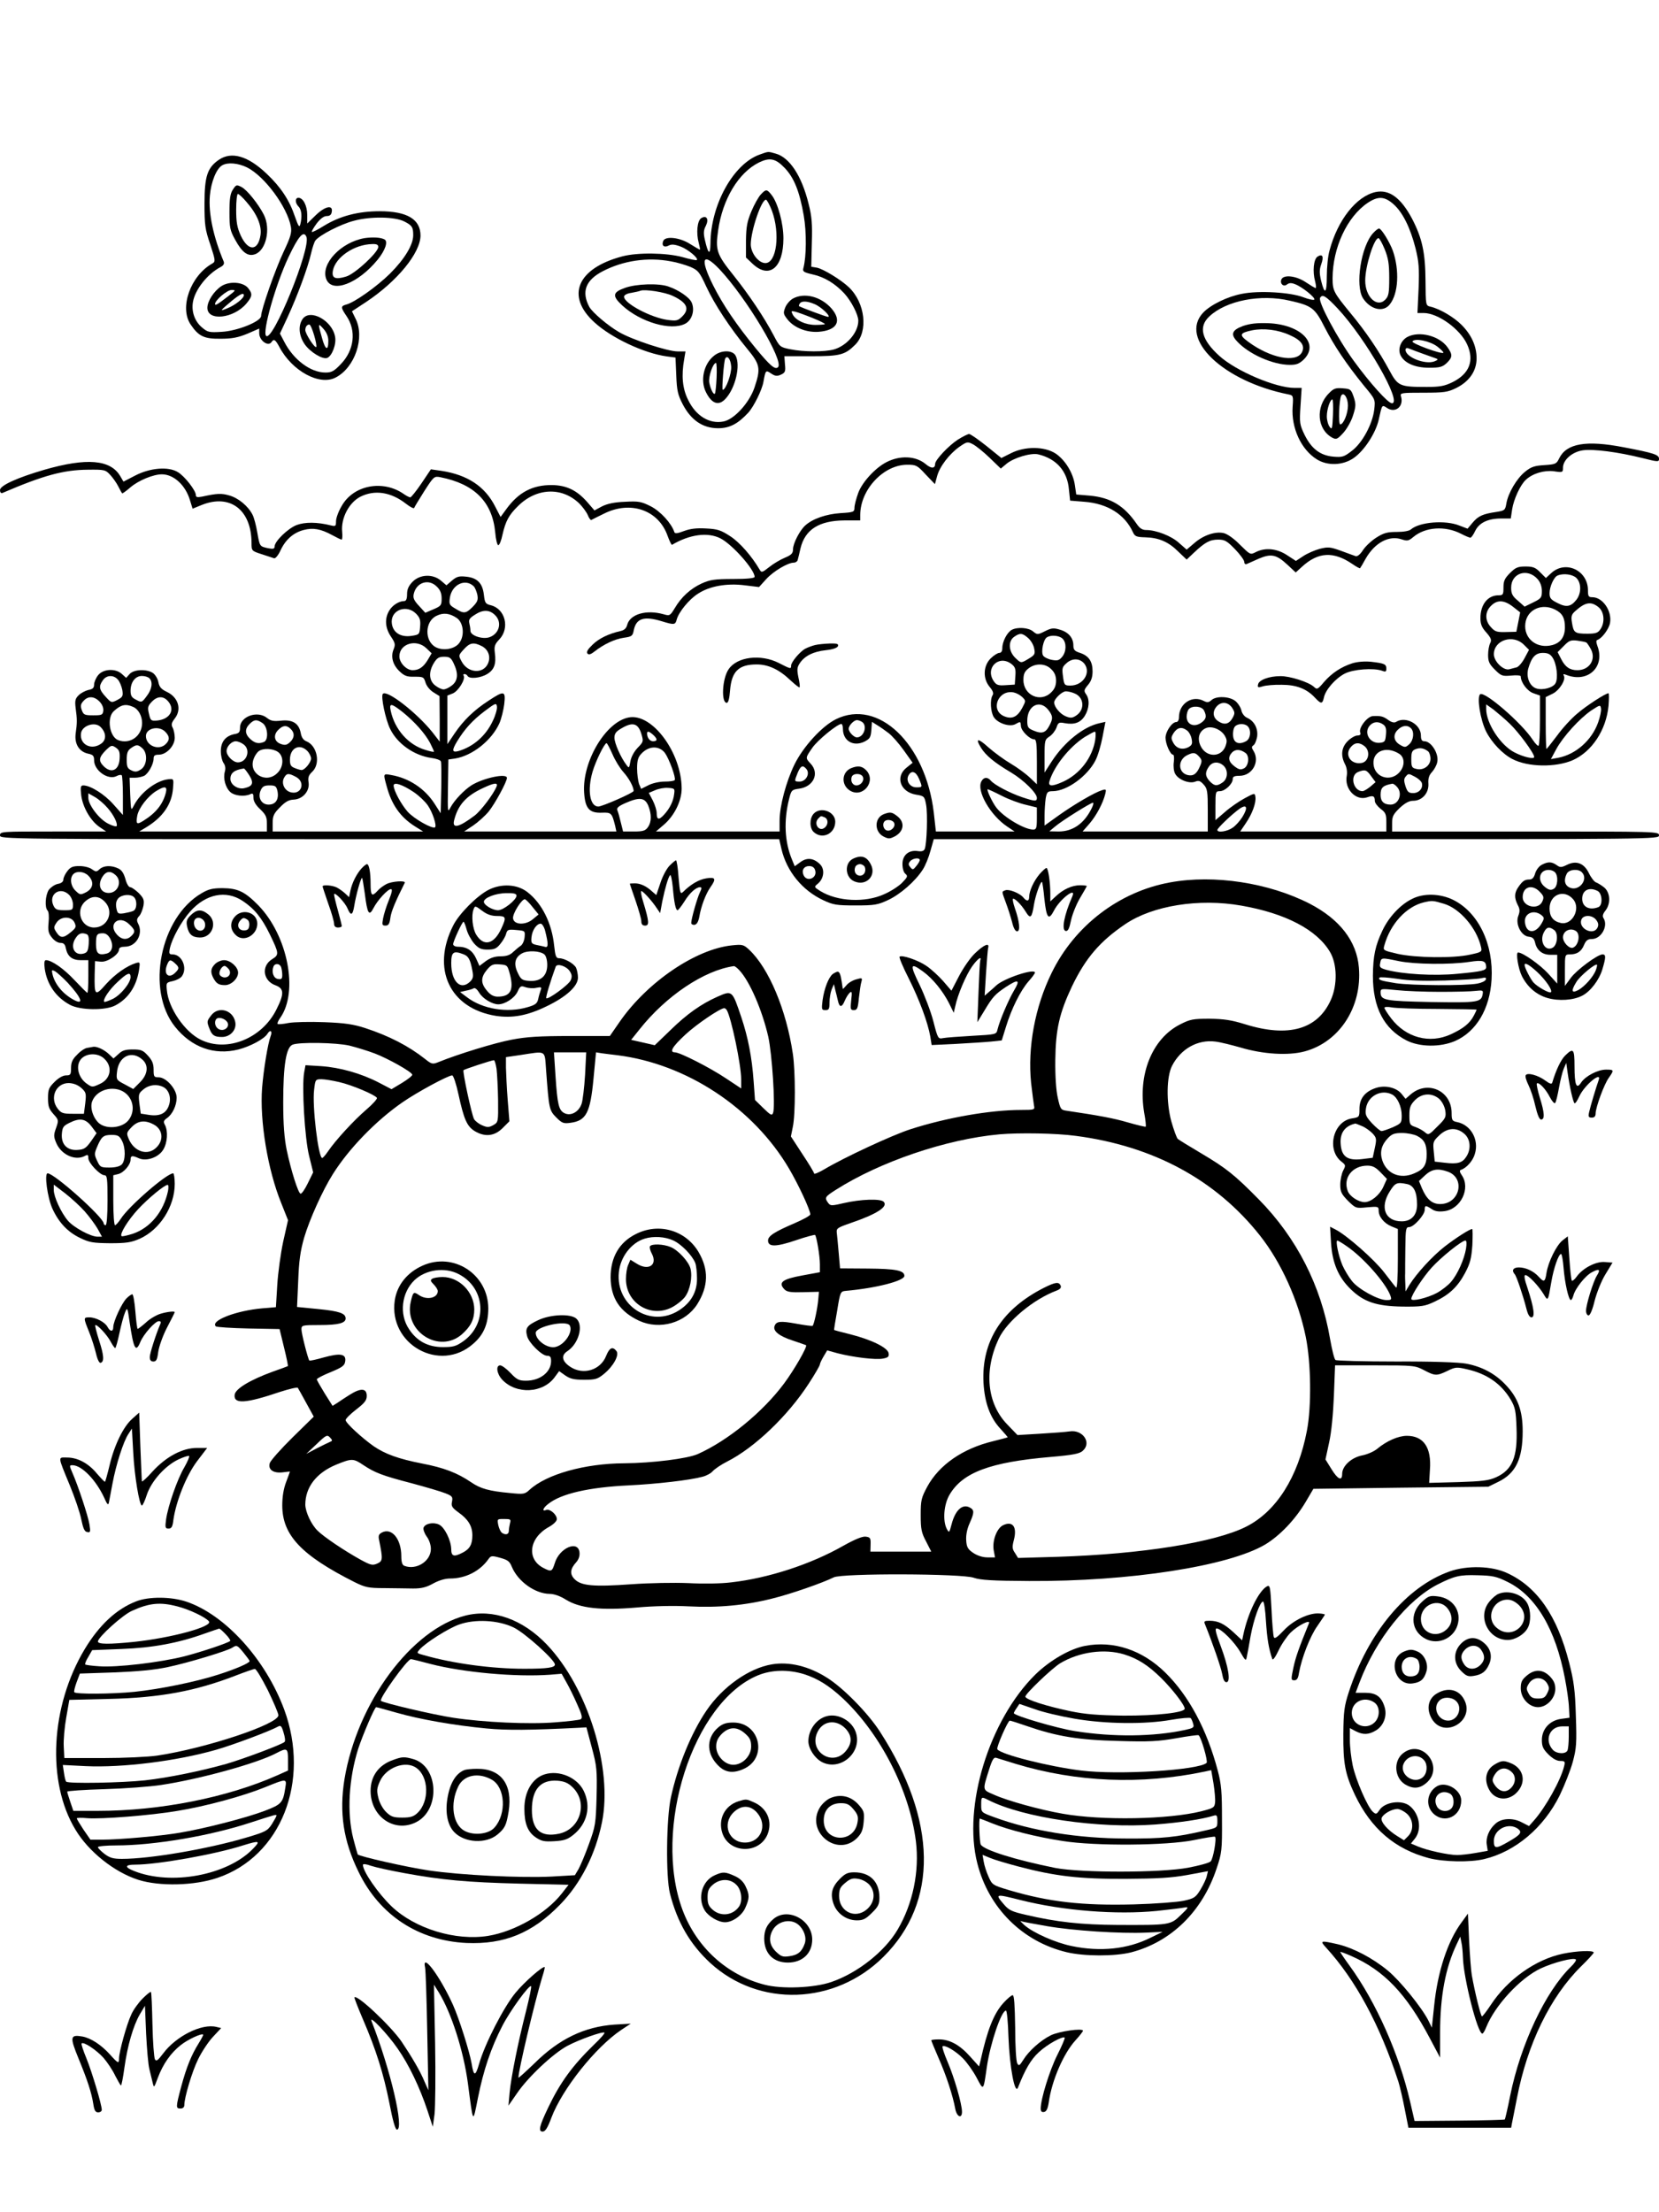 <?xml version="1.0" standalone="no"?>
<!DOCTYPE svg PUBLIC "-//W3C//DTD SVG 20010904//EN"
 "http://www.w3.org/TR/2001/REC-SVG-20010904/DTD/svg10.dtd">
<svg version="1.0" xmlns="http://www.w3.org/2000/svg"
 width="864pt" height="1152pt" viewBox="0 0 864 1152"
 preserveAspectRatio="xMidYMid meet">

<g transform="translate(0,1152) scale(0.1,-0.1)"
fill="#000000" stroke="none">
<path d="M3956 10715 c-137 -49 -255 -262 -256 -464 -1 -63 -12 -55 -29 20 -8
34 -7 51 5 73 17 35 4 57 -24 40 -21 -13 -27 -78 -13 -129 5 -19 8 -35 6 -35
-3 0 -26 14 -52 30 -53 34 -129 42 -139 15 -10 -24 5 -36 28 -24 15 8 30 7 63
-5 39 -15 94 -61 84 -70 -2 -3 -36 4 -74 15 -84 23 -235 25 -314 4 -235 -62
-296 -206 -146 -343 89 -82 260 -162 378 -178 l45 -6 4 -93 c3 -79 8 -101 34
-151 43 -82 104 -124 184 -124 60 0 103 23 157 81 29 32 72 119 79 161 11 61
12 62 40 43 21 -14 31 -15 51 -6 22 10 25 17 21 54 l-3 42 140 0 c150 0 176 7
229 60 69 69 52 218 -33 299 -42 40 -133 95 -166 102 l-30 5 3 124 c3 99 0
138 -17 204 -36 146 -99 241 -171 261 -42 12 -36 12 -84 -5z m130 -69 c50 -52
78 -123 100 -249 15 -87 14 -213 -2 -273 -5 -18 1 -22 48 -33 61 -13 118 -48
166 -100 36 -40 72 -110 72 -141 0 -61 -60 -131 -128 -150 -49 -13 -155 -13
-225 1 -55 11 -56 12 -88 73 -49 93 -128 211 -211 315 -85 106 -93 128 -78
231 23 163 106 301 213 354 56 27 86 21 133 -28z m-592 -487 c31 -5 77 -19
102 -29 40 -18 47 -26 82 -102 43 -93 125 -217 213 -324 68 -82 72 -102 38
-203 -27 -79 -106 -166 -162 -176 -72 -14 -143 29 -183 112 -30 59 -36 127
-21 211 l7 42 -41 0 c-51 0 -235 60 -304 100 -59 34 -140 103 -156 132 -42 79
-19 139 69 185 107 56 235 75 356 52z m253 -41 c141 -150 337 -478 305 -510
-15 -15 -41 7 -116 98 -100 122 -171 226 -222 328 -70 140 -56 177 33 84z"/>
<path d="M3962 10507 c-12 -13 -34 -52 -49 -88 -22 -53 -27 -79 -28 -152 l0
-88 37 -35 c86 -78 158 -17 158 135 0 78 -29 184 -61 225 -25 32 -30 32 -57 3z
m58 -84 c44 -119 25 -273 -34 -273 -36 0 -76 53 -76 98 1 72 55 232 79 232 5
0 19 -26 31 -57z"/>
<path d="M4129 9965 c-14 -8 -32 -28 -39 -45 -11 -28 -11 -34 7 -58 33 -46 99
-74 165 -70 97 7 125 56 68 122 -55 62 -141 84 -201 51z m114 -29 c34 -14 88
-66 69 -66 -9 0 -138 48 -151 56 -1 2 0 7 4 13 9 15 39 14 78 -3z m-11 -72
c37 -15 66 -29 64 -32 -3 -2 -24 -4 -49 -4 -52 0 -101 23 -118 53 -10 20 -9
21 12 16 13 -3 54 -18 91 -33z"/>
<path d="M3255 10021 c-65 -23 -68 -42 -14 -92 95 -87 253 -133 327 -95 36 18
52 71 34 111 -12 27 -68 65 -121 83 -50 18 -168 14 -226 -7z m249 -42 c73 -34
89 -67 50 -106 -23 -23 -30 -25 -77 -19 -87 12 -227 86 -227 121 0 8 15 17 38
20 20 4 42 8 47 11 23 9 128 -7 169 -27z"/>
<path d="M3718 9667 c-54 -43 -72 -130 -41 -190 30 -60 66 -72 101 -34 52 55
80 175 53 225 -16 30 -76 30 -113 -1z m90 -55 c3 -37 -28 -122 -44 -122 -6 0
6 150 13 163 11 19 28 -3 31 -41z m-76 -59 c-2 -43 -6 -80 -9 -83 -7 -7 -22
22 -29 57 -6 30 19 103 35 103 3 0 5 -35 3 -77z"/>
<path d="M1140 10688 c-60 -41 -75 -86 -75 -228 0 -112 3 -134 30 -213 27 -83
28 -89 11 -99 -114 -64 -173 -230 -113 -318 41 -61 70 -75 155 -74 60 0 91 6
140 26 l62 27 0 -24 c0 -39 48 -73 65 -45 11 17 20 11 40 -27 66 -125 209
-203 293 -159 101 52 154 210 103 308 l-18 37 76 50 c160 107 280 253 281 344
0 85 -69 127 -213 127 -112 0 -207 -25 -290 -76 -32 -20 -60 -34 -63 -32 -2 3
9 22 25 44 20 26 38 39 53 39 16 0 24 7 26 23 6 37 -36 28 -85 -20 l-43 -42 0
45 c0 47 -21 89 -46 89 -18 0 -18 -27 1 -46 16 -16 19 -53 9 -92 -5 -19 -10
-11 -28 40 -28 84 -73 153 -146 222 -98 94 -184 119 -250 74z m147 -40 c91
-46 209 -205 228 -309 5 -30 -1 -52 -38 -130 -43 -91 -117 -302 -117 -334 0
-29 -125 -79 -206 -83 -64 -4 -73 -2 -101 22 -39 32 -57 84 -48 134 11 64 75
145 143 181 17 9 21 18 17 29 -54 129 -80 251 -72 343 6 71 34 141 64 158 29
17 83 12 130 -11z m820 -282 c39 -20 45 -29 45 -71 0 -50 -45 -124 -121 -200
-68 -67 -186 -151 -228 -161 -29 -8 -29 -15 1 -59 53 -77 41 -179 -29 -251
-35 -37 -48 -44 -80 -44 -78 0 -167 67 -215 161 l-22 42 40 86 c50 108 106
259 122 331 7 30 17 61 23 68 22 28 130 84 199 102 87 24 216 22 265 -4z
m-511 -80 c23 -61 -176 -549 -210 -515 -21 20 49 266 116 409 53 112 80 142
94 106z"/>
<path d="M1213 10533 c-14 -21 -18 -48 -18 -118 0 -81 3 -95 30 -144 36 -66
66 -88 103 -75 58 20 83 133 46 206 -28 55 -87 129 -116 144 -26 13 -28 13
-45 -13z m71 -65 c55 -63 79 -122 73 -170 -12 -86 -64 -89 -103 -5 -19 42 -24
69 -24 135 0 45 4 82 9 82 5 0 26 -19 45 -42z"/>
<path d="M1153 10030 c-39 -26 -73 -78 -73 -113 0 -71 137 -56 203 22 32 38
33 51 9 81 -26 32 -97 37 -139 10z m35 -53 c-56 -43 -68 -50 -68 -40 0 20 63
73 86 73 24 0 22 -2 -18 -33z m82 5 c0 -15 -45 -51 -85 -67 -44 -18 -41 -15
23 39 43 35 62 44 62 28z"/>
<path d="M1899 10280 c-123 -21 -230 -134 -200 -213 29 -76 165 -25 268 101
39 48 55 94 36 105 -20 11 -62 13 -104 7z m71 -46 c0 -28 -122 -141 -167 -154
-58 -18 -77 -8 -69 32 14 69 111 135 204 137 23 1 32 -3 32 -15z"/>
<path d="M1576 9859 c-24 -35 -20 -87 11 -132 29 -41 93 -80 117 -71 25 10 49
72 41 111 -15 84 -130 147 -169 92z m60 -85 c9 -30 14 -58 11 -61 -8 -7 -57
69 -57 88 0 17 9 29 21 29 5 0 16 -25 25 -56z m74 -29 c0 -55 -16 -48 -33 15
-22 77 -21 80 8 47 16 -18 25 -40 25 -62z"/>
<path d="M7164 10520 c-100 -22 -198 -146 -240 -305 -8 -27 -14 -87 -14 -133
0 -91 -11 -100 -30 -23 -9 39 -9 57 1 85 14 40 7 56 -19 40 -21 -13 -27 -78
-13 -129 5 -19 6 -35 3 -35 -4 0 -27 14 -51 30 -50 34 -117 42 -128 14 -8 -22
12 -40 30 -25 11 8 22 9 42 1 37 -14 106 -70 100 -80 -3 -4 -29 1 -57 12 -67
26 -232 36 -320 18 -75 -14 -163 -57 -202 -98 -128 -136 104 -358 445 -426 24
-5 25 -8 21 -64 -8 -110 44 -223 126 -274 56 -35 136 -32 192 7 55 38 114 129
130 198 18 82 17 80 43 63 44 -30 90 8 73 61 -5 17 3 18 117 18 108 0 127 3
170 24 69 34 107 89 107 155 0 64 -27 123 -79 175 -40 40 -113 83 -161 94 -25
6 -25 6 -26 134 -1 147 -17 222 -70 324 -58 109 -119 154 -190 139z m94 -64
c48 -43 87 -123 114 -229 17 -69 20 -102 16 -209 l-6 -128 32 0 c75 0 191 -84
227 -164 38 -84 12 -152 -76 -196 -41 -20 -65 -25 -135 -25 -141 0 -150 4
-195 88 -53 98 -120 198 -203 298 -87 106 -92 116 -92 181 1 158 75 318 182
391 55 37 89 35 136 -7z m-291 -543 c145 -155 339 -493 282 -493 -20 0 -115
106 -198 220 -86 118 -188 310 -176 329 12 21 30 10 92 -56z m-249 41 c115
-26 130 -38 181 -139 50 -97 111 -188 204 -303 60 -72 60 -72 54 -125 -9 -75
-62 -174 -117 -215 -40 -31 -49 -34 -96 -30 -68 6 -114 41 -150 114 -25 52
-27 61 -21 150 l6 94 -37 0 c-98 0 -303 87 -391 166 -93 84 -111 152 -53 206
88 83 268 118 420 82z"/>
<path d="M7152 10307 c-64 -68 -96 -276 -53 -341 39 -59 106 -74 139 -31 45
56 51 178 16 279 -17 46 -60 116 -72 116 -5 0 -18 -10 -30 -23z m59 -84 c19
-47 24 -76 24 -150 0 -81 -3 -95 -21 -114 -43 -43 -104 15 -104 100 0 75 46
221 69 221 5 0 19 -26 32 -57z"/>
<path d="M7329 9765 c-33 -18 -50 -61 -36 -93 19 -42 75 -67 149 -67 57 0 70
4 92 24 31 30 32 44 5 82 -43 61 -149 87 -210 54z m157 -50 c19 -15 33 -29 31
-32 -10 -9 -167 49 -161 59 12 19 92 2 130 -27z m-76 -37 c30 -11 62 -22 70
-25 11 -4 8 -8 -10 -15 -48 -18 -150 22 -150 60 0 9 6 12 18 7 9 -4 42 -16 72
-27z"/>
<path d="M6475 9823 c-58 -21 -68 -43 -33 -80 61 -67 187 -123 276 -123 35 0
49 6 73 29 81 82 -16 181 -186 188 -58 2 -94 -2 -130 -14z m242 -48 c61 -27
81 -56 63 -90 -30 -56 -164 -30 -279 55 -49 36 -46 46 20 60 61 12 135 3 196
-25z"/>
<path d="M6921 9472 c-71 -71 -62 -188 17 -231 21 -11 27 -9 58 25 19 21 42
62 51 92 15 47 15 58 3 95 -14 40 -17 42 -58 45 -36 3 -47 -1 -71 -26z m99
-64 c0 -41 -23 -98 -40 -98 -11 0 -6 131 5 150 13 21 35 -11 35 -52z m-78 -49
c-3 -71 -5 -79 -17 -62 -8 10 -15 35 -15 55 0 36 17 88 29 88 3 0 5 -36 3 -81z"/>
<path d="M4989 9231 c-48 -31 -119 -106 -119 -127 0 -25 -21 -25 -50 0 -51 42
-133 46 -204 9 -58 -30 -125 -103 -146 -159 -11 -30 -20 -65 -20 -78 0 -22 -5
-24 -72 -28 -75 -5 -145 -29 -184 -64 -29 -26 -64 -94 -64 -124 0 -21 -8 -30
-42 -44 -24 -10 -61 -32 -82 -49 -37 -29 -40 -30 -50 -13 -41 70 -103 141
-152 173 -49 32 -66 38 -126 41 -50 3 -82 -1 -115 -13 -34 -13 -48 -15 -51 -6
-15 46 -72 108 -122 134 -50 25 -63 28 -135 24 -55 -2 -92 -10 -120 -24 l-39
-21 -39 45 c-54 61 -108 86 -182 87 -101 1 -174 -37 -238 -125 l-30 -41 -28
54 c-53 105 -144 165 -279 186 l-56 8 -49 -73 c-27 -40 -54 -73 -58 -73 -5 0
-21 8 -35 18 -108 75 -261 46 -322 -62 -17 -28 -30 -64 -30 -80 0 -26 -2 -28
-27 -22 -72 18 -134 18 -178 2 -46 -18 -115 -85 -115 -112 0 -12 -7 -14 -33
-9 -45 10 -44 8 -57 82 -6 36 -17 78 -25 93 -23 45 -74 87 -121 100 -41 12
-63 11 -141 -6 -26 -5 -33 -3 -33 8 0 23 -57 97 -93 119 -49 31 -146 23 -224
-18 l-60 -31 -17 29 c-51 86 -175 96 -394 33 -141 -41 -232 -82 -232 -106 0
-12 5 -18 13 -15 214 92 319 120 444 121 87 1 92 0 117 -27 14 -15 33 -42 42
-60 9 -18 18 -34 20 -36 2 -2 21 12 43 31 42 36 119 68 164 68 62 0 124 -57
147 -137 l13 -42 49 20 c147 58 257 -26 258 -198 0 -41 0 -42 53 -59 28 -9 57
-19 64 -21 7 -3 22 15 34 41 26 56 67 92 120 106 49 13 89 6 148 -26 24 -13
46 -24 50 -24 4 0 5 18 3 41 -7 70 35 151 94 182 75 38 160 25 238 -36 22 -17
41 -27 43 -22 2 6 26 45 53 88 49 76 51 78 83 72 178 -35 271 -129 286 -287 3
-38 11 -68 16 -67 6 0 16 25 22 55 16 70 33 102 80 148 96 96 229 102 320 14
17 -17 37 -44 44 -60 6 -16 15 -27 18 -26 3 2 33 17 66 33 139 70 285 19 332
-116 10 -27 20 -48 23 -46 91 54 185 67 251 34 62 -31 179 -163 179 -201 0 -7
-40 -11 -112 -11 -96 0 -120 -4 -163 -23 -59 -27 -107 -71 -141 -129 -24 -39
-26 -41 -57 -32 -91 26 -177 1 -191 -56 -4 -16 -15 -27 -34 -31 -62 -14 -112
-38 -146 -71 -26 -25 -34 -39 -26 -47 7 -7 18 -3 37 12 47 37 104 64 152 71
42 6 46 9 52 41 13 60 53 73 145 45 65 -20 71 -19 78 8 10 39 65 107 112 136
60 39 149 55 243 43 l74 -9 38 42 c38 41 112 85 143 85 9 0 18 6 20 13 2 6 9
35 15 62 24 98 97 144 229 145 l82 0 0 28 c0 132 121 262 245 262 46 0 52 -3
96 -51 l48 -50 11 40 c13 51 64 117 116 154 39 27 43 28 70 14 16 -8 56 -40
88 -71 l58 -56 30 25 c37 31 127 58 165 49 95 -23 152 -87 160 -184 l6 -57 74
-6 c121 -9 211 -66 253 -158 10 -22 18 -26 65 -27 70 -2 120 -23 172 -75 l43
-41 37 35 c58 55 84 69 127 69 35 0 46 -7 88 -50 26 -27 48 -57 48 -66 0 -9 5
-14 13 -11 6 3 35 15 63 28 64 27 91 22 149 -32 l43 -40 33 30 c84 77 164 81
262 14 20 -14 39 -24 40 -22 2 2 16 25 30 51 48 83 122 122 188 99 28 -9 35
-8 60 13 62 52 165 59 247 17 23 -12 45 -21 50 -21 4 0 16 16 25 36 21 42 66
64 136 64 l49 0 7 47 c8 53 43 129 72 155 36 33 94 50 145 44 47 -7 48 -6 48
19 0 40 48 82 103 90 55 8 185 -9 309 -40 84 -21 88 -21 88 -4 0 21 -26 30
-184 60 -196 38 -298 20 -336 -58 -14 -29 -19 -31 -77 -35 -51 -3 -69 -9 -100
-34 -44 -35 -89 -112 -98 -166 -6 -35 -9 -37 -53 -44 -69 -10 -94 -21 -123
-56 l-26 -31 -42 16 c-73 30 -207 19 -252 -19 -9 -9 -39 -14 -75 -14 -49 0
-68 -5 -107 -30 -25 -16 -56 -45 -69 -65 -14 -22 -29 -34 -38 -31 -8 3 -43 15
-77 28 -56 20 -66 21 -110 10 -26 -7 -65 -24 -86 -38 l-38 -25 -46 30 c-53 35
-114 41 -163 16 -29 -15 -29 -14 -83 39 -31 32 -66 56 -84 60 -44 10 -106 -11
-153 -52 l-40 -34 -40 35 c-39 36 -119 67 -171 67 -20 0 -34 9 -50 33 -65 94
-135 136 -243 146 l-71 6 -7 48 c-9 64 -50 131 -100 165 -58 38 -160 39 -233
2 l-50 -25 -78 63 c-43 34 -83 62 -90 62 -6 0 -33 -13 -58 -29z"/>
<path d="M7864 8536 c-28 -28 -34 -42 -34 -75 0 -37 -2 -41 -26 -41 -56 0 -94
-48 -94 -119 0 -31 7 -49 31 -75 25 -29 28 -39 20 -55 -6 -11 -11 -38 -11 -61
0 -35 6 -48 35 -77 33 -33 39 -35 85 -31 28 3 50 1 50 -4 0 -32 35 -78 66 -88
l34 -12 0 -127 c0 -70 -3 -131 -7 -134 -3 -4 -17 10 -31 31 -57 87 -248 252
-273 237 -19 -13 0 -133 31 -195 29 -57 86 -117 137 -143 81 -42 224 -44 313
-6 100 44 175 157 187 283 3 37 3 66 0 66 -15 0 -117 -66 -164 -107 -29 -24
-76 -75 -104 -114 -29 -38 -53 -69 -55 -69 -2 0 -4 61 -4 135 l0 135 35 17
c36 17 72 74 59 95 -5 8 -1 9 12 4 113 -45 205 41 163 151 -7 20 -7 29 1 31
23 8 59 56 65 88 11 62 -38 134 -92 134 -20 0 -23 5 -23 36 0 104 -117 159
-192 89 l-27 -25 -30 30 c-24 25 -38 30 -76 30 -40 0 -52 -5 -81 -34z m144
-32 c14 -16 22 -38 22 -62 0 -34 -4 -39 -45 -59 l-45 -22 -35 31 c-29 24 -35
37 -35 68 0 76 85 104 138 44z m202 6 c26 -26 26 -80 0 -113 -29 -37 -53 -41
-99 -17 -34 17 -41 25 -41 51 0 34 23 85 42 92 31 13 79 6 98 -13z m-330 -150
l37 -29 -10 -51 -10 -50 -41 -1 c-62 -2 -69 0 -93 27 -30 33 -30 78 2 109 32
33 69 31 115 -5z m444 -1 c31 -24 36 -81 10 -117 -12 -18 -25 -22 -67 -22 -65
0 -72 5 -80 56 -6 34 -3 44 16 61 52 47 82 53 121 22z m-224 -14 c37 -19 50
-43 50 -92 0 -49 -22 -80 -65 -92 -81 -22 -151 34 -141 113 9 72 86 107 156
71z m-164 -182 l27 -27 -23 -43 c-12 -23 -31 -45 -41 -48 -11 -3 -27 -7 -38
-10 -30 -9 -81 40 -81 78 0 74 100 106 156 50z m326 11 c4 -3 15 -19 24 -36
27 -53 -9 -108 -71 -108 -39 0 -63 16 -84 57 l-19 37 32 32 c27 28 36 32 70
28 22 -3 43 -7 48 -10z m-176 -79 c21 -32 30 -106 15 -133 -12 -23 -67 -38
-100 -27 -34 11 -54 58 -42 103 17 59 37 82 76 82 26 0 39 -6 51 -25z m-223
-344 c47 -45 127 -154 127 -173 0 -13 -56 0 -101 23 -74 37 -149 152 -149 227
l0 24 38 -27 c20 -16 59 -49 85 -74z m460 7 c-33 -93 -116 -166 -207 -184
l-39 -7 28 52 c36 66 122 160 182 201 46 30 48 31 51 10 2 -12 -5 -44 -15 -72z"/>
<path d="M2149 8491 c-21 -22 -29 -39 -29 -65 0 -25 -5 -36 -15 -36 -27 0 -62
-22 -78 -50 -25 -41 -21 -91 9 -135 22 -33 24 -41 14 -66 -16 -38 -5 -81 31
-115 25 -24 39 -29 78 -28 45 0 48 -1 57 -30 5 -18 23 -40 41 -51 l32 -20 1
-118 0 -119 -38 49 c-80 100 -236 222 -258 200 -12 -12 14 -135 38 -183 38
-78 125 -138 214 -151 25 -3 48 -11 50 -18 3 -6 3 -69 2 -140 l-3 -130 -32 50
c-51 79 -133 133 -225 149 -43 8 -43 9 -24 -59 25 -94 70 -159 145 -207 l45
-28 -392 0 -392 0 0 44 c0 37 6 50 38 82 28 29 46 39 71 40 48 2 85 45 78 90
-4 25 0 37 19 55 45 42 26 137 -31 159 -15 6 -25 20 -29 44 -10 50 -43 70
-104 63 -37 -4 -52 -1 -71 14 -50 41 -141 8 -141 -50 0 -24 -5 -30 -30 -34
-46 -10 -70 -40 -70 -89 0 -24 7 -51 14 -61 9 -12 12 -28 7 -45 -10 -35 3 -84
29 -107 21 -19 72 -25 103 -11 14 7 17 3 17 -19 0 -17 12 -38 35 -59 29 -28
35 -40 35 -75 l0 -41 -332 0 -333 0 35 21 c88 53 135 121 141 204 4 50 4 50
-25 47 -63 -7 -144 -69 -179 -137 -15 -29 -15 -28 -19 58 l-3 87 28 0 c16 0
37 5 48 10 22 12 49 61 49 90 0 15 6 20 27 20 40 0 83 46 83 88 0 18 -5 42
-11 53 -8 15 -6 25 10 46 39 48 20 112 -40 140 -29 14 -39 25 -44 50 -3 18
-16 39 -28 48 -32 22 -100 20 -122 -5 l-18 -20 -22 20 c-33 31 -98 27 -124 -6
-12 -15 -21 -37 -21 -49 0 -17 -7 -24 -30 -28 -16 -4 -39 -16 -51 -28 -17 -17
-20 -28 -15 -67 8 -58 8 -76 0 -132 -7 -54 18 -95 66 -105 25 -5 30 -12 30
-34 0 -54 74 -106 118 -82 11 6 22 7 26 4 3 -3 6 -51 6 -107 l0 -100 -50 56
c-46 52 -119 98 -156 98 -14 0 -16 -8 -11 -52 8 -62 49 -133 96 -165 l34 -23
-277 0 c-269 0 -276 0 -276 -20 0 -20 7 -20 2029 -20 l2029 0 12 -52 c27 -115
108 -215 218 -266 51 -24 69 -27 167 -27 100 0 116 3 170 28 64 30 142 98 181
159 13 20 31 64 40 98 l17 60 1889 0 c1881 0 1888 0 1888 20 0 20 -7 20 -695
20 l-695 0 0 43 c0 36 6 47 40 80 28 26 49 37 70 37 46 0 82 40 79 89 -2 27 3
44 19 61 11 12 24 35 27 51 10 43 -31 109 -67 109 -13 0 -18 8 -18 30 0 59
-79 102 -129 71 -9 -6 -23 -3 -40 9 -27 20 -40 23 -81 21 -29 -1 -76 -62 -66
-86 4 -10 -1 -15 -15 -15 -11 0 -34 -13 -50 -29 -33 -33 -38 -75 -14 -121 9
-17 12 -40 9 -59 -14 -69 47 -133 106 -113 31 11 40 7 40 -19 0 -10 14 -28 30
-41 26 -19 30 -28 30 -70 l0 -48 -380 0 -381 0 29 43 c33 48 55 107 50 138 -3
20 -4 20 -56 -8 -28 -15 -75 -47 -102 -71 l-50 -43 0 75 c0 73 1 76 23 76 27
0 67 38 67 63 0 13 9 17 35 17 67 0 108 74 73 130 -11 17 -10 22 0 29 7 4 15
24 19 44 6 42 -14 82 -52 99 -14 6 -27 23 -30 39 -4 16 -18 38 -32 49 -31 24
-99 27 -124 4 -13 -12 -22 -13 -38 -5 -61 33 -131 -12 -131 -84 0 -15 -6 -25
-14 -25 -22 0 -56 -49 -56 -82 0 -32 25 -88 39 -88 5 0 7 -17 4 -39 -3 -21 0
-48 7 -60 16 -31 72 -53 103 -42 20 8 28 5 46 -15 19 -21 21 -36 21 -134 l0
-110 -326 0 -326 0 36 41 c36 42 70 106 82 154 6 25 5 27 -17 20 -39 -12 -145
-74 -225 -131 l-74 -53 0 52 c0 29 3 69 6 90 6 33 10 37 38 37 73 1 179 78
221 160 13 25 29 80 37 123 l15 78 -31 -7 c-83 -18 -182 -97 -248 -198 l-38
-59 0 85 c0 81 1 87 26 103 14 9 30 30 36 46 9 27 13 29 44 23 50 -9 82 3 104
39 23 38 26 85 6 112 -12 17 -11 23 10 48 17 20 24 41 24 71 0 52 -20 81 -65
96 -29 9 -35 17 -35 39 0 39 -25 69 -70 82 -33 10 -44 9 -78 -8 -38 -19 -40
-19 -62 -1 -24 20 -81 24 -111 8 -24 -13 -49 -61 -49 -95 0 -16 -6 -25 -16
-25 -8 0 -29 -13 -45 -29 -39 -39 -41 -105 -5 -148 17 -20 22 -34 15 -44 -14
-23 -10 -88 7 -114 21 -32 83 -52 112 -36 27 15 27 15 29 -11 2 -25 46 -68 69
-68 11 0 14 -22 14 -117 l0 -117 -37 35 c-21 20 -66 53 -100 73 -34 20 -84 57
-113 82 -57 52 -73 52 -41 0 25 -40 69 -77 157 -129 65 -39 134 -107 134 -132
0 -19 -9 -19 -78 4 -64 22 -144 64 -162 86 -17 20 -37 19 -49 -4 -27 -49 47
-177 134 -235 l39 -26 -205 0 -205 0 -11 99 c-43 359 -289 594 -509 486 -73
-36 -170 -142 -216 -235 -44 -90 -78 -218 -78 -294 l0 -56 -322 0 -322 0 41
35 c55 47 93 124 93 189 -1 187 -154 393 -275 370 -120 -22 -243 -229 -233
-390 5 -84 27 -109 93 -106 49 2 52 -2 69 -70 l6 -28 -397 0 -396 0 47 31 c25
17 62 50 81 73 33 41 95 155 95 175 0 26 -122 0 -184 -38 -39 -25 -89 -77
-110 -116 -15 -29 -15 -23 -13 110 l2 140 35 5 c91 15 191 95 231 184 10 23
21 68 25 99 8 71 0 72 -82 18 -77 -50 -131 -103 -177 -171 l-37 -55 0 126 0
127 28 11 c29 12 67 74 57 92 -4 5 -2 9 4 9 5 0 13 -4 16 -10 10 -17 68 -11
102 10 37 22 48 53 40 111 -4 33 -1 44 24 70 55 59 30 158 -44 177 -29 7 -32
12 -37 55 -7 60 -34 88 -92 94 -37 4 -49 1 -74 -20 l-29 -25 -28 24 c-42 36
-109 34 -148 -5z m126 -26 c18 -17 25 -35 25 -62 0 -35 -3 -39 -43 -56 l-42
-18 -33 36 c-27 29 -32 42 -27 63 14 60 78 80 120 37z m192 2 c7 -7 15 -27 19
-44 5 -27 1 -37 -24 -63 -36 -36 -46 -37 -91 -9 -31 18 -33 23 -28 57 11 69
81 101 124 59z m-301 -142 c20 -20 25 -33 22 -67 -3 -41 -4 -43 -43 -49 -61
-10 -104 20 -105 74 0 63 79 89 126 42z m411 -7 c39 -36 25 -97 -27 -116 -36
-13 -100 8 -100 33 0 11 -3 29 -6 41 -4 16 2 26 28 42 42 28 76 28 105 0z
m-197 -17 c37 -27 41 -101 6 -136 -27 -27 -81 -34 -117 -15 -59 32 -57 134 4
163 36 18 69 14 107 -12z m2974 -103 c15 -13 29 -37 32 -55 6 -28 3 -34 -27
-52 -43 -26 -41 -26 -73 5 -34 34 -36 86 -4 108 30 21 42 20 72 -6z m180 -4
c21 -21 20 -67 -2 -94 -16 -19 -24 -22 -55 -16 -20 4 -40 14 -45 23 -11 20 2
83 20 94 21 14 65 10 82 -7z m-3313 -50 l27 -26 -20 -34 c-23 -38 -46 -54 -79
-54 -32 0 -69 38 -69 72 0 66 88 93 141 42z m289 11 c34 -18 47 -56 31 -91
-25 -55 -104 -49 -136 10 -18 33 -18 33 10 64 32 36 52 39 95 17z m-147 -90
c25 -52 22 -90 -9 -114 -15 -12 -34 -21 -44 -21 -10 0 -29 9 -44 21 -32 25
-35 70 -6 117 16 26 26 32 53 32 28 0 36 -5 50 -35z m3285 -2 c35 -47 -8 -113
-73 -113 -31 0 -33 2 -39 48 -6 43 -4 49 20 70 30 26 69 24 92 -5z m-380 -1
c19 -15 23 -26 20 -63 l-3 -44 -47 -3 c-39 -3 -49 1 -62 20 -48 69 26 141 92
90z m207 -27 c17 -16 25 -35 25 -60 0 -25 -8 -44 -25 -60 -55 -56 -145 -16
-145 64 0 31 6 44 26 60 37 29 89 27 119 -4z m-4861 -54 c9 -10 19 -34 23 -54
5 -32 2 -37 -26 -52 -31 -16 -32 -15 -61 17 -34 37 -37 54 -14 86 19 27 55 29
78 3z m164 7 c19 -19 14 -57 -14 -93 -25 -34 -27 -34 -55 -19 -23 11 -29 21
-29 47 0 45 25 77 59 77 15 0 32 -5 39 -12z m4546 -98 c19 -19 19 -20 0 -56
-25 -47 -53 -61 -94 -44 -75 31 -32 141 50 124 14 -3 34 -14 44 -24z m270 20
c52 -19 58 -85 11 -116 -21 -14 -30 -14 -55 -4 -29 12 -60 49 -60 72 0 18 41
58 61 58 10 0 29 -4 43 -10z m-5075 -44 c14 -15 21 -33 19 -48 -3 -21 -8 -23
-53 -23 -45 0 -50 3 -59 27 -8 22 -6 32 9 48 24 27 56 25 84 -4z m359 -1 c34
-43 6 -90 -58 -97 -33 -3 -36 -1 -44 34 -8 33 -7 41 14 63 30 32 63 32 88 0z
m1689 -98 c-36 -78 -101 -135 -179 -158 -34 -9 -36 3 -7 51 40 65 80 109 142
156 57 43 62 45 65 25 2 -12 -7 -45 -21 -74z m3850 67 c15 -24 15 -29 2 -53
-18 -32 -42 -38 -74 -17 -29 19 -32 51 -8 78 24 26 59 23 80 -8z m-5724 5 c28
-12 47 -47 47 -84 0 -68 -63 -113 -125 -89 -45 18 -60 117 -22 151 37 34 62
39 100 22z m1404 -27 c63 -51 117 -112 143 -161 11 -22 20 -42 20 -45 0 -3
-20 1 -45 9 -88 26 -159 106 -180 203 -9 42 2 41 62 -6z m3362 12 c25 -32 26
-46 6 -83 -19 -37 -39 -44 -81 -26 -30 12 -34 18 -34 52 0 79 65 112 109 57z
m811 -3 c16 -31 12 -47 -16 -66 -37 -24 -74 -7 -74 33 0 15 5 33 12 40 19 19
66 15 78 -7z m-4902 -67 c27 -19 32 -88 6 -98 -28 -11 -47 -6 -71 16 -28 26
-29 52 -3 78 24 24 38 25 68 4z m3121 7 c30 -19 11 -80 -26 -81 -16 0 -43 28
-43 45 0 17 27 45 43 45 7 0 18 -4 26 -9z m138 -58 c18 -13 53 -53 79 -89 l47
-66 -31 -25 c-61 -47 -34 -127 48 -141 43 -7 45 -9 53 -52 9 -47 4 -204 -7
-231 -5 -11 -16 -14 -36 -11 -47 7 -80 -21 -80 -67 0 -23 6 -44 15 -51 14 -12
12 -17 -16 -46 -17 -18 -59 -45 -93 -60 -99 -46 -245 -39 -334 16 -33 21 -33
21 -13 38 32 26 38 75 12 101 -33 33 -68 37 -102 12 l-30 -22 -14 34 c-39 93
-44 204 -15 318 11 44 14 47 52 52 75 10 107 80 60 130 -28 30 -28 30 8 82 27
40 131 125 152 125 4 0 8 -12 8 -26 0 -62 54 -94 112 -66 29 15 33 23 36 60
l3 43 27 -17 c15 -9 41 -27 59 -41z m2577 44 c13 -9 17 -23 14 -52 -3 -36 -6
-40 -31 -43 -54 -6 -88 55 -51 92 19 19 44 20 68 3z m-6680 -13 c29 -29 31
-65 5 -85 -51 -39 -116 -7 -107 53 6 40 73 62 102 32z m2815 -32 c13 -43 13
-44 -18 -76 -19 -20 -34 -48 -38 -71 -6 -35 -7 -37 -20 -19 -30 39 -63 114
-63 142 0 22 8 33 38 50 56 33 84 26 101 -26z m3159 36 c20 -20 15 -66 -9 -78
-37 -20 -64 -9 -67 28 -2 18 2 40 9 48 14 17 51 18 67 2z m-4984 -14 c22 -21
20 -47 -4 -69 -16 -15 -26 -17 -48 -9 -34 12 -40 46 -13 73 25 25 44 26 65 5z
m4865 -36 c12 -21 12 -30 2 -57 -24 -57 -100 -55 -128 4 -20 41 -7 80 29 94
31 12 79 -9 97 -41z m969 40 c19 -19 14 -63 -9 -84 -19 -17 -23 -17 -47 -3
-34 19 -39 52 -13 78 24 24 51 27 69 9z m-6488 -18 c24 -24 25 -43 4 -64 -36
-37 -104 -10 -104 41 0 41 67 56 100 23z m5322 6 c10 -7 21 -27 24 -44 5 -24
2 -32 -15 -42 -32 -17 -63 -9 -80 21 -13 24 -13 29 2 53 19 28 42 33 69 12z
m-2780 -23 c23 -21 23 -33 -1 -33 -17 0 -31 18 -31 41 0 14 11 11 32 -8z
m2302 -25 c-15 -94 -80 -179 -168 -219 -58 -26 -79 -25 -70 4 24 78 103 177
183 229 25 15 49 28 53 28 5 0 5 -19 2 -42z m-4436 -24 c39 -27 19 -94 -29
-94 -25 0 -59 34 -59 59 0 24 26 51 48 51 10 0 28 -7 40 -16z m1922 -52 c13
-31 39 -73 57 -93 29 -32 53 -77 53 -98 0 -9 -163 -81 -184 -81 -44 0 -58 85
-30 181 16 55 62 149 73 149 3 0 17 -26 31 -58z m3918 41 c30 -26 20 -79 -16
-86 -57 -11 -93 44 -55 85 20 23 45 23 71 1z m-6485 -64 c-3 -60 -43 -79 -83
-39 -28 28 -25 46 10 82 29 28 32 29 53 15 18 -12 22 -23 20 -58z m119 54 c28
-26 24 -88 -7 -109 -21 -14 -31 -15 -50 -6 -21 10 -25 18 -25 56 0 35 5 48 22
60 28 20 37 20 60 -1z m858 -13 c11 -11 20 -29 20 -40 0 -20 -33 -60 -49 -60
-5 0 -21 4 -35 10 -21 8 -26 16 -26 44 0 61 50 86 90 46z m1863 -11 c22 -31
58 -129 51 -141 -3 -5 -26 -8 -52 -8 -27 0 -64 -8 -85 -19 l-38 -19 -11 26
c-5 15 -10 51 -10 80 0 42 5 59 22 77 39 42 93 43 123 4z m3975 8 c6 -5 12
-22 12 -38 0 -36 -37 -63 -74 -53 -23 5 -26 11 -26 50 0 37 4 46 23 53 23 9
43 5 65 -12z m-5990 -3 c31 -22 30 -77 -3 -109 -58 -59 -153 -4 -124 73 5 15
17 33 26 40 23 17 74 15 101 -4z m5040 -6 c20 -17 15 -66 -9 -79 -18 -9 -26
-7 -48 9 -33 24 -38 48 -15 73 18 19 44 18 72 -3z m800 -4 c30 -20 29 -67 -3
-99 -44 -45 -117 -25 -130 34 -16 75 60 112 133 65z m-1043 -14 c15 -17 16
-24 5 -49 -17 -41 -35 -54 -65 -47 -51 13 -52 80 -1 104 31 15 41 14 61 -8z
m127 -47 c25 -23 23 -68 -4 -87 -30 -21 -43 -20 -68 6 -24 26 -25 46 -4 76 18
26 50 28 76 5z m-2172 -18 c20 -24 -3 -65 -35 -65 -29 0 -29 0 -11 45 16 38
27 43 46 20z m-2902 -32 c25 -40 19 -57 -24 -67 -34 -9 -74 17 -74 48 0 31 21
47 70 54 3 1 15 -15 28 -35z m5843 -5 l23 -31 -28 -24 c-15 -12 -33 -23 -40
-23 -48 0 -68 82 -23 100 36 14 44 12 68 -22z m-2355 -13 c19 -45 19 -45 -14
-45 -34 0 -56 35 -40 63 15 27 38 20 54 -18z m-3246 10 c53 -27 31 -95 -25
-81 -33 8 -51 46 -36 75 14 25 23 26 61 6z m5829 0 c16 -8 31 -22 35 -30 10
-27 -12 -55 -44 -55 -24 0 -30 6 -40 35 -9 28 -9 39 0 50 15 18 15 18 49 0z
m-5214 -80 c28 -19 60 -50 73 -69 25 -36 47 -104 38 -114 -12 -11 -109 43
-143 81 -34 39 -72 109 -73 136 0 21 47 5 105 -34z m431 29 c-15 -38 -81 -126
-114 -151 -82 -62 -118 -70 -107 -25 20 80 62 127 150 168 59 28 80 30 71 8z
m4688 0 c33 -33 12 -94 -32 -94 -35 0 -52 17 -52 50 0 39 12 50 62 59 4 0 14
-6 22 -15z m-5829 -23 c9 -43 -9 -71 -46 -71 -38 0 -58 37 -41 75 9 20 19 25
46 25 30 0 35 -4 41 -29z m-581 -8 c-15 -60 -51 -106 -117 -147 -35 -22 -40
-18 -32 27 8 40 55 101 99 128 44 27 58 25 50 -8z m2647 -8 c-4 -37 -23 -76
-54 -109 -26 -28 -37 -25 -37 11 0 13 -9 42 -20 64 l-21 40 33 14 c18 8 49 14
68 12 33 -2 35 -4 31 -32z m1706 -9 c37 -19 94 -40 126 -47 l57 -14 0 -57 c0
-50 -3 -58 -19 -58 -45 0 -152 63 -191 113 -21 26 -54 97 -46 97 3 0 36 -15
73 -34z m-4657 -63 c31 -35 53 -79 48 -94 -2 -5 -22 0 -45 12 -46 23 -103 97
-103 135 l0 23 35 -20 c19 -11 48 -36 65 -56z m2816 12 c18 -45 18 -85 -2
-113 -13 -18 -25 -22 -72 -22 l-57 0 -12 48 c-6 26 -14 54 -18 63 -4 12 6 21
42 37 73 32 101 29 119 -13z m2308 -17 c-39 -78 -98 -118 -171 -118 l-48 1 30
25 c35 30 186 124 197 124 5 0 1 -15 -8 -32z m786 -43 c-12 -19 -34 -44 -50
-55 -28 -20 -80 -28 -80 -12 0 10 76 82 115 110 39 27 46 7 15 -43z m-1680
-224 c0 -5 -8 -19 -18 -31 -16 -20 -19 -21 -31 -6 -11 13 -11 19 -1 31 13 16
50 21 50 6z m-545 -52 c14 -42 -45 -66 -61 -24 -10 25 4 45 30 45 16 0 27 -7
31 -21z"/>
<path d="M4433 7520 c-49 -20 -54 -86 -8 -116 68 -44 142 49 85 106 -21 21
-42 24 -77 10z m61 -46 c8 -20 -11 -44 -34 -44 -20 0 -32 23 -24 45 8 20 50
19 58 -1z"/>
<path d="M4237 7282 c-22 -25 -21 -75 1 -95 45 -41 112 -8 112 54 0 53 -77 81
-113 41z m57 -18 c20 -8 21 -38 1 -54 -29 -24 -60 21 -33 48 14 14 12 14 32 6z"/>
<path d="M4602 7280 c-49 -20 -49 -91 -1 -116 26 -13 32 -13 58 0 49 26 55 73
15 105 -29 23 -38 24 -72 11z m55 -46 c8 -21 -19 -46 -40 -38 -17 6 -23 35
-10 47 12 13 44 7 50 -9z"/>
<path d="M4442 7048 c-46 -23 -41 -98 8 -118 62 -26 116 31 85 89 -21 41 -49
50 -93 29z m62 -43 c8 -23 -4 -45 -25 -45 -22 0 -34 22 -25 45 3 8 14 15 25
15 10 0 21 -7 25 -15z"/>
<path d="M4245 8161 c-16 -4 -40 -13 -51 -19 -28 -15 -74 -70 -74 -88 0 -19
-2 -18 -63 13 -95 49 -220 33 -263 -33 -33 -49 -39 -174 -9 -174 8 0 14 23 17
64 8 100 45 136 139 136 61 0 118 -27 176 -83 24 -22 45 -39 47 -36 3 2 0 26
-6 52 -8 40 -7 52 7 73 25 38 70 61 135 68 37 4 60 12 64 21 4 12 -4 15 -42
14 -26 -1 -60 -4 -77 -8z"/>
<path d="M7043 8066 c-59 -19 -107 -51 -148 -98 -33 -39 -36 -40 -53 -24 -28
25 -126 56 -174 55 -59 0 -112 -20 -116 -43 -4 -16 0 -18 25 -10 15 5 60 9 98
8 77 0 131 -21 174 -68 31 -33 38 -33 46 2 8 40 60 99 108 124 44 23 150 31
195 15 18 -7 22 -5 22 11 0 24 -11 28 -81 36 -33 3 -70 0 -96 -8z"/>
<path d="M3487 7012 c-15 -15 -37 -56 -48 -91 l-21 -62 -22 19 c-30 28 -61 42
-90 42 -14 0 -26 -1 -26 -2 0 -2 14 -41 30 -88 16 -47 30 -95 30 -107 0 -16 6
-23 20 -23 22 0 21 21 -10 123 -10 31 -14 57 -10 57 9 0 57 -53 81 -90 l17
-25 11 60 c15 72 31 127 41 138 4 4 10 -24 14 -64 7 -81 15 -119 25 -119 3 0
19 20 35 45 28 46 61 75 82 75 9 0 9 -7 -1 -27 -14 -29 -45 -138 -45 -159 0
-7 8 -11 17 -10 12 2 20 16 25 42 9 55 34 120 58 154 31 44 27 54 -22 46 -39
-6 -82 -32 -121 -71 -14 -13 -16 -5 -23 75 -3 50 -10 90 -13 90 -4 0 -19 -13
-34 -28z"/>
<path d="M8030 7017 c-14 -7 -29 -26 -35 -45 -6 -22 -15 -32 -30 -32 -25 0
-36 -8 -58 -40 -21 -30 -21 -56 -3 -92 12 -22 12 -34 3 -58 -16 -42 15 -104
55 -108 20 -2 28 -10 33 -32 9 -39 38 -62 79 -62 l36 0 0 -75 0 -75 -47 52
c-41 45 -132 110 -157 110 -13 0 1 -85 20 -123 29 -57 75 -97 133 -114 59 -17
135 -12 181 12 43 22 88 81 105 137 19 64 19 78 1 78 -26 0 -135 -81 -165
-122 l-31 -42 0 82 c0 81 0 82 26 82 37 0 60 15 74 50 10 23 19 30 40 30 49 0
87 68 61 109 -7 10 -3 23 10 39 29 37 25 95 -7 121 -14 11 -33 23 -42 26 -9 3
-26 25 -37 48 -25 52 -66 68 -115 43 -29 -14 -35 -14 -53 -1 -26 18 -44 19
-77 2z m68 -39 c19 -19 15 -76 -7 -87 -14 -8 -25 -6 -45 10 -42 33 -30 89 19
89 12 0 26 -5 33 -12z m140 0 c37 -37 -15 -102 -63 -80 -27 12 -32 40 -15 73
12 22 59 26 78 7z m-218 -103 c20 -21 22 -28 12 -50 -21 -46 -102 -27 -102 23
0 55 50 70 90 27z m301 5 c24 -13 27 -75 3 -84 -47 -18 -84 1 -84 44 0 45 37
63 81 40z m-128 -43 c42 -49 -6 -138 -66 -123 -39 9 -57 34 -57 75 0 73 76
103 123 48z m-167 -81 c17 -14 18 -17 4 -42 -32 -58 -81 -57 -88 2 -6 46 43
70 84 40z m288 -28 c11 -15 12 -26 5 -40 -22 -41 -98 -4 -84 41 9 29 59 28 79
-1z m-220 -51 c22 -16 18 -75 -6 -91 -40 -25 -73 33 -47 80 14 27 27 30 53 11z
m113 -5 c25 -16 15 -75 -15 -87 -19 -7 -52 27 -52 54 0 33 38 52 67 33z m-201
-214 c44 -41 81 -95 71 -105 -8 -7 -70 28 -91 51 -16 19 -46 77 -46 91 0 15
25 1 66 -37z m305 10 c-13 -35 -59 -86 -92 -104 -35 -18 -38 -4 -9 43 18 30
99 98 107 89 2 -2 -1 -14 -6 -28z"/>
<path d="M1883 6998 c-26 -29 -49 -74 -58 -116 l-7 -34 -21 20 c-12 11 -32 25
-44 31 -23 11 -73 15 -73 5 0 -3 14 -44 30 -91 17 -46 30 -93 30 -104 0 -12 7
-19 20 -19 11 0 20 3 20 8 0 4 -9 40 -20 80 -11 39 -20 77 -20 84 0 18 57 -41
70 -73 17 -40 27 -36 35 14 9 56 35 150 41 145 2 -3 8 -39 14 -82 13 -104 22
-120 45 -75 21 41 74 99 91 99 9 0 5 -18 -11 -58 -13 -31 -26 -74 -30 -95 -6
-33 -5 -37 13 -37 15 0 21 9 25 40 4 33 26 85 75 183 6 13 -68 8 -96 -7 -15
-8 -36 -23 -46 -35 -29 -32 -36 -26 -36 37 0 61 -8 102 -19 102 -4 0 -17 -10
-28 -22z"/>
<path d="M351 6984 c-12 -15 -21 -35 -21 -44 0 -11 -10 -20 -30 -23 -16 -4
-36 -18 -46 -31 -18 -28 -22 -92 -6 -108 6 -6 8 -33 5 -62 -4 -42 -1 -56 17
-78 12 -16 31 -28 44 -28 18 0 25 -7 29 -29 9 -42 33 -61 78 -61 l39 0 0 -85
c0 -47 -2 -85 -5 -85 -3 0 -33 30 -67 66 -56 60 -119 104 -149 104 -8 0 -10
-14 -6 -45 12 -82 59 -149 132 -188 53 -28 183 -30 235 -3 67 35 110 98 124
184 6 42 6 43 -16 37 -48 -15 -108 -57 -156 -110 -57 -65 -61 -61 -59 52 l2
68 31 -3 c34 -3 94 38 94 64 0 9 11 14 30 14 60 0 98 68 69 121 -8 16 -7 25 6
39 9 9 18 34 22 53 5 31 1 40 -25 67 -17 16 -37 30 -44 30 -8 0 -19 19 -25 43
-9 31 -20 47 -38 55 -36 17 -75 15 -96 -4 -16 -15 -20 -15 -41 0 -12 9 -41 16
-64 16 -34 0 -47 -5 -63 -26z m109 -24 c31 -31 26 -66 -11 -86 -30 -15 -32
-15 -55 7 -26 24 -32 67 -12 87 18 18 56 14 78 -8z m142 3 c36 -32 13 -93 -36
-93 -45 0 -60 45 -30 88 18 26 41 28 66 5z m-242 -103 c11 -11 20 -33 20 -50
0 -29 -2 -30 -45 -30 -39 0 -47 4 -57 25 -27 59 36 101 82 55z m338 -12 c18
-18 15 -65 -5 -72 -9 -4 -31 -9 -48 -12 -30 -4 -33 -2 -39 27 -4 23 -1 38 10
51 19 20 64 24 82 6z m-153 -23 c51 -51 17 -135 -55 -135 -69 0 -99 91 -45
137 34 30 70 29 100 -2z m-157 -109 c10 -22 8 -28 -19 -50 -38 -32 -54 -33
-75 -1 -15 23 -15 27 0 50 23 35 78 35 94 1z m287 -11 c29 -28 31 -38 9 -59
-22 -22 -50 -20 -74 6 -52 56 11 108 65 53z m-223 -50 c9 -4 12 -19 10 -50 -3
-38 -8 -46 -28 -51 -48 -12 -71 38 -38 84 15 22 30 27 56 17z m122 -23 c19
-37 10 -71 -20 -78 -41 -10 -54 1 -54 49 0 50 4 57 36 57 16 0 28 -10 38 -28z
m-222 -229 c73 -79 88 -120 31 -89 -55 30 -96 79 -109 130 -6 26 -5 27 13 18
10 -6 39 -32 65 -59z m328 29 c0 -30 -49 -91 -91 -113 -23 -11 -43 -18 -46
-16 -10 10 27 65 71 105 49 46 66 52 66 24z"/>
<path d="M5414 6968 c-31 -37 -54 -88 -54 -118 0 -24 -13 -26 -31 -3 -19 22
-74 44 -93 37 -20 -8 -20 -3 3 -66 11 -29 25 -74 32 -100 7 -31 17 -48 26 -48
18 0 13 51 -12 122 -8 23 -12 44 -10 47 7 7 44 -29 67 -67 24 -39 32 -33 43
38 8 49 35 124 42 117 2 -3 8 -42 12 -87 11 -101 22 -116 50 -62 29 58 118
127 96 75 -43 -98 -58 -176 -35 -181 12 -2 19 12 28 56 7 32 28 84 47 116 19
32 35 60 35 62 0 2 -16 4 -35 4 -42 0 -88 -21 -127 -58 l-28 -26 0 41 c0 58
-11 133 -20 133 -5 0 -21 -15 -36 -32z"/>
<path d="M6094 6925 c-265 -48 -497 -225 -617 -471 -87 -177 -126 -388 -107
-574 6 -52 13 -105 15 -117 5 -22 3 -23 -68 -23 -159 0 -389 -40 -577 -101
-93 -30 -343 -146 -447 -208 -29 -17 -53 -27 -53 -22 0 5 -27 50 -61 101 l-60
92 10 50 c14 64 14 289 0 381 -34 229 -125 445 -227 541 -29 27 -35 29 -91 23
-188 -20 -438 -190 -581 -394 l-54 -78 -206 0 c-157 0 -228 -4 -305 -19 -86
-16 -279 -75 -382 -117 -30 -12 -35 -11 -70 17 -85 67 -187 120 -313 161 -59
19 -104 26 -210 30 -74 3 -159 1 -187 -4 -29 -6 -55 -8 -57 -5 -3 3 3 17 13
31 97 136 40 429 -114 587 -70 71 -106 88 -185 89 -53 0 -74 -5 -111 -27 -215
-126 -290 -503 -138 -694 86 -108 205 -151 331 -119 62 16 135 55 151 82 15
24 27 14 16 -14 -14 -38 -36 -170 -44 -268 -13 -171 29 -427 100 -601 l35 -88
-25 -111 c-13 -60 -27 -162 -31 -226 l-7 -116 -71 -6 c-136 -12 -272 -64 -242
-94 4 -4 81 -9 170 -11 l162 -3 23 -95 c13 -52 22 -96 20 -98 -2 -1 -38 -15
-79 -29 -118 -43 -194 -89 -198 -120 -6 -50 57 -46 237 15 47 15 88 25 92 21
3 -5 23 -40 44 -79 l39 -71 -111 -109 c-61 -60 -114 -120 -118 -133 -10 -34
18 -54 68 -48 20 3 37 4 37 4 0 -1 -9 -26 -20 -55 -13 -34 -20 -76 -20 -121 0
-155 99 -260 377 -400 55 -27 71 -31 155 -31 51 -1 119 -1 150 -2 44 0 68 6
104 26 29 16 62 26 88 26 80 0 155 38 199 100 13 19 18 20 61 8 40 -11 50 -18
62 -48 32 -76 121 -139 196 -140 23 0 55 -11 85 -30 73 -45 182 -57 369 -41
90 8 192 10 272 6 150 -8 294 5 435 41 95 23 263 82 319 110 42 22 668 20 729
-2 35 -12 94 -16 289 -17 522 -3 1038 77 1229 190 76 46 156 129 211 222 l40
68 456 6 455 5 53 26 c90 44 126 119 126 263 0 107 -25 175 -88 241 -55 59
-125 96 -207 111 -37 7 -180 12 -365 11 -168 0 -310 4 -315 8 -6 4 -18 53 -28
109 -47 278 -175 528 -371 727 -125 127 -170 163 -300 240 -61 36 -116 70
-122 75 -6 5 -21 47 -34 92 -27 101 -25 232 4 289 46 89 134 138 226 126 26
-3 85 -18 131 -31 117 -35 249 -43 334 -20 181 49 299 231 282 436 -11 138
-100 252 -256 333 -213 109 -498 153 -727 111z m-4831 -96 c62 -41 100 -88
142 -174 49 -101 49 -107 12 -130 -58 -36 -47 -113 18 -136 45 -17 46 -44 4
-127 -75 -150 -256 -223 -392 -157 -84 40 -170 165 -178 259 -4 38 -3 40 31
47 18 4 40 15 47 25 31 42 1 114 -48 114 -18 0 -20 4 -14 33 12 52 59 138 106
191 81 91 186 112 272 55z m5202 -25 c230 -40 394 -126 462 -242 37 -63 39
-171 4 -249 -69 -154 -221 -197 -446 -127 -71 22 -110 28 -186 29 -87 0 -101
-3 -154 -30 -145 -74 -220 -261 -186 -460 7 -37 10 -69 8 -72 -2 -2 -44 8 -93
22 -75 22 -151 36 -320 61 -29 4 -32 8 -45 67 -9 38 -14 114 -13 197 2 160 21
244 87 384 71 147 145 234 278 324 142 96 383 135 604 96z m-5553 -301 c22
-20 22 -27 2 -47 -34 -35 -63 -11 -45 37 12 31 18 33 43 10z m552 -19 c3 -9 6
-27 6 -41 0 -20 -4 -24 -22 -21 -23 3 -35 35 -24 64 7 19 32 18 40 -2z m2386
-16 c54 -57 119 -207 151 -346 20 -90 38 -365 25 -398 -6 -15 -13 -11 -50 25
l-44 43 -7 96 c-9 127 -29 229 -64 334 -48 142 -47 142 -126 107 -83 -37 -157
-89 -242 -172 l-83 -80 -61 14 -62 14 44 55 c138 174 336 307 491 329 4 1 17
-9 28 -21z m-65 -208 c23 -38 75 -286 75 -360 l0 -48 -80 53 c-82 55 -239 135
-265 135 -31 0 -13 30 54 92 59 55 182 138 203 138 4 0 10 -5 13 -10z m-1965
-185 c36 -9 95 -27 132 -41 68 -26 190 -94 195 -110 2 -5 -22 -24 -53 -43
l-55 -33 -67 35 c-91 47 -200 78 -299 85 l-82 5 -7 -38 c-13 -71 3 -344 26
-435 l21 -85 -28 -57 c-15 -31 -32 -56 -38 -54 -12 3 -49 119 -72 228 -12 60
-18 129 -18 248 0 192 15 287 49 300 35 14 226 11 296 -5z m1024 -127 c15
-202 16 -210 53 -247 30 -30 38 -33 74 -28 82 11 103 51 120 230 l13 137 31
-5 c16 -2 53 -7 80 -10 360 -45 708 -274 894 -590 49 -83 111 -216 111 -239 0
-6 -36 -26 -80 -45 -107 -46 -140 -67 -140 -91 0 -34 40 -34 144 1 52 18 98
30 101 28 8 -9 25 -110 25 -153 l0 -41 -92 -17 c-105 -19 -127 -37 -92 -73 13
-13 34 -16 98 -14 l81 2 -3 -34 c-4 -53 -23 -138 -30 -143 -4 -2 -42 3 -85 11
-83 15 -104 13 -113 -12 -10 -26 24 -53 95 -76 36 -12 67 -23 69 -24 8 -7 -62
-129 -115 -200 -110 -148 -292 -297 -449 -367 -54 -24 -238 -47 -384 -48 -204
-1 -404 -57 -492 -138 -25 -23 -31 -24 -100 -17 -111 10 -156 23 -204 56 -72
49 -142 76 -257 98 -122 24 -191 49 -251 90 -61 43 -146 121 -146 136 0 7 25
32 55 55 44 34 55 48 55 71 0 41 -32 42 -90 5 -19 -12 -47 -30 -61 -40 l-27
-17 -41 65 c-22 36 -41 69 -41 73 0 5 33 22 73 38 62 26 72 34 75 57 5 38 -26
43 -113 19 -38 -11 -71 -18 -74 -16 -7 8 -41 140 -41 162 0 22 3 23 96 23 96
0 134 10 134 34 0 27 -32 38 -141 49 l-112 11 6 135 c4 106 11 156 31 226 28
95 96 246 149 330 84 134 225 279 362 374 76 53 239 141 260 141 6 0 21 -44
33 -100 28 -129 44 -165 84 -190 53 -32 103 -27 145 15 l36 36 -9 112 c-5 61
-8 137 -9 167 l0 55 75 11 c138 21 126 28 134 -78z m203 -26 c-4 -65 -12 -132
-18 -150 -15 -43 -56 -65 -89 -49 -30 15 -37 44 -47 195 l-8 122 84 0 84 0 -6
-118z m-461 32 c3 -25 7 -98 8 -162 1 -115 1 -116 -25 -131 -22 -12 -31 -13
-58 -1 -17 7 -36 22 -42 32 -13 24 -61 249 -55 255 4 5 144 51 158 52 4 1 10
-20 14 -45z m-819 -69 c66 -15 186 -66 196 -82 3 -5 -22 -33 -56 -62 -64 -55
-159 -158 -199 -217 -13 -19 -26 -34 -30 -34 -20 0 -53 273 -42 356 6 52 7 54
38 54 17 0 59 -7 93 -15z m3836 -280 c404 -53 729 -229 958 -518 111 -140 200
-337 239 -527 28 -136 31 -365 6 -492 -46 -240 -159 -419 -316 -498 -162 -82
-544 -143 -981 -157 l-207 -6 -16 26 c-15 21 -15 32 -6 67 18 68 -5 101 -55
78 -33 -15 -58 -80 -50 -130 l7 -38 -40 0 c-24 0 -52 9 -73 23 -28 19 -35 30
-37 65 -2 26 4 59 17 88 26 58 26 71 1 84 -38 20 -75 -14 -94 -87 -12 -46 -13
-47 -25 -25 -22 42 -16 127 14 178 68 116 211 170 527 197 117 10 151 17 167
32 48 42 0 112 -69 101 -19 -3 -88 -8 -153 -12 l-118 -7 -53 55 c-106 109
-123 281 -44 448 43 90 180 204 300 249 19 7 26 15 22 26 -9 21 -27 19 -87
-11 -219 -111 -326 -279 -315 -494 6 -105 34 -182 88 -240 22 -24 39 -44 38
-45 -2 -1 -36 -10 -76 -20 -158 -38 -281 -123 -343 -237 -31 -58 -34 -70 -34
-148 0 -73 4 -92 28 -137 l27 -53 -159 0 -158 0 1 38 c1 33 -2 37 -26 40 -17
2 -56 -14 -115 -47 -170 -97 -391 -169 -584 -191 -55 -7 -148 -8 -224 -4 -75
3 -201 1 -298 -6 -196 -14 -260 -8 -294 26 -27 27 -24 54 9 90 12 14 18 32 16
50 -7 66 -106 23 -129 -57 -14 -44 -18 -45 -59 -24 -89 46 -75 156 28 213 25
14 42 31 42 41 0 24 -36 55 -55 48 -24 -10 -18 10 11 32 67 53 211 86 419 96
144 7 319 27 384 45 20 5 44 18 53 29 10 11 43 34 75 50 144 73 316 238 425
406 32 49 58 94 58 100 0 5 9 24 19 41 l19 32 54 -15 c82 -21 198 -35 235 -28
28 5 34 10 31 28 -4 29 -90 71 -201 99 -45 11 -82 21 -83 22 -1 0 6 46 16 101
16 99 17 100 46 103 157 14 304 52 304 78 0 28 -45 37 -190 38 l-145 1 -7 80
c-4 44 -8 91 -10 105 -3 23 3 27 72 51 138 47 197 86 172 111 -17 17 -121 13
-207 -7 -65 -15 -70 -15 -82 1 -20 27 -17 32 40 68 229 146 575 264 852 289
103 9 295 6 398 -8z m1813 -1220 c57 -30 66 -31 122 -4 40 20 49 21 100 9 105
-23 181 -76 230 -159 23 -40 27 -59 30 -147 6 -152 -22 -219 -107 -257 -38
-17 -72 -21 -197 -25 l-151 -4 4 68 c9 116 -33 177 -120 177 -45 0 -106 -27
-155 -68 -17 -14 -52 -29 -78 -34 -56 -11 -104 -55 -104 -96 0 -40 -23 -29
-56 25 l-31 50 19 88 c12 53 21 148 25 245 l6 157 208 0 c203 0 209 -1 255
-25z m-5694 -372 c-7 -3 -39 -18 -70 -34 l-57 -30 54 51 c50 48 55 50 70 34
12 -13 13 -17 3 -21z m170 -122 c60 -40 98 -55 252 -95 74 -20 153 -43 175
-52 36 -14 40 -19 35 -44 -5 -23 0 -31 34 -56 51 -36 72 -72 72 -119 0 -47
-13 -71 -50 -90 -46 -24 -60 -20 -60 18 -1 46 -35 115 -64 128 -30 14 -72 5
-80 -16 -3 -9 4 -29 16 -46 13 -17 22 -44 22 -65 0 -64 -76 -112 -138 -88 -11
4 -16 19 -16 50 0 90 -50 151 -102 123 -16 -9 -19 -17 -13 -42 19 -96 19 -106
-10 -119 -25 -11 -34 -9 -89 21 -83 46 -190 118 -222 150 -33 32 -63 97 -64
135 0 91 57 166 161 209 81 33 89 33 141 -2z m764 -303 c-3 -13 -6 -31 -6 -40
0 -19 -17 -23 -36 -10 -6 4 -15 22 -19 40 -6 32 -6 32 30 32 34 0 37 -2 31
-22z"/>
<path d="M993 6754 c-20 -20 -24 -31 -19 -57 9 -42 26 -58 66 -59 66 -2 95 81
44 121 -35 28 -59 26 -91 -5z m75 -45 c4 -30 -22 -46 -44 -28 -15 12 -19 41
-7 53 16 16 48 1 51 -25z"/>
<path d="M1220 6743 c-25 -32 -20 -69 12 -96 41 -34 108 5 108 63 0 60 -81 83
-120 33z m68 -12 c8 -4 12 -19 10 -32 -2 -18 -9 -24 -28 -24 -28 0 -39 27 -20
50 14 17 20 18 38 6z"/>
<path d="M1120 6500 c-23 -23 -25 -42 -9 -73 16 -29 28 -37 61 -37 32 0 68 34
68 65 0 29 -40 65 -73 65 -15 0 -36 -9 -47 -20z m70 -25 c17 -20 5 -45 -20
-45 -11 0 -23 7 -26 15 -6 15 11 45 26 45 4 0 13 -7 20 -15z"/>
<path d="M1101 6234 c-24 -31 -25 -33 -10 -71 13 -34 25 -43 65 -43 44 0 78
38 69 79 -13 62 -87 82 -124 35z m83 -37 c15 -25 -18 -51 -45 -36 -19 10 -25
39 -12 53 12 12 45 2 57 -17z"/>
<path d="M3312 5094 c-87 -43 -132 -121 -132 -226 1 -108 48 -179 149 -226
107 -49 240 -11 302 86 59 94 61 181 6 274 -68 112 -206 152 -325 92z m193
-33 c43 -19 100 -78 116 -118 5 -13 9 -50 9 -82 0 -69 -31 -124 -93 -164 -147
-95 -332 22 -314 198 8 80 65 154 135 175 46 14 105 10 147 -9z"/>
<path d="M3385 5030 c-3 -5 1 -23 10 -39 30 -58 -17 -90 -78 -52 l-34 21 -11
-26 c-7 -14 -12 -47 -12 -75 0 -123 125 -202 235 -149 25 12 57 37 72 56 27
36 40 104 29 148 -9 36 -64 96 -103 112 -38 16 -99 18 -108 4z"/>
<path d="M2200 4929 c-80 -36 -132 -101 -144 -180 -34 -230 235 -380 408 -227
55 47 79 104 79 185 -1 178 -182 295 -343 222z m189 -44 c140 -72 152 -259 23
-350 -37 -26 -53 -30 -105 -30 -78 0 -136 31 -177 94 -52 77 -39 190 29 255
58 55 158 69 230 31z"/>
<path d="M2251 4861 c-11 -7 -9 -13 8 -30 11 -11 21 -27 21 -34 0 -37 -58 -49
-98 -21 -28 19 -31 17 -43 -36 -35 -155 149 -271 267 -168 46 41 64 77 64 130
-1 89 -78 168 -165 168 -22 0 -46 -4 -54 -9z"/>
<path d="M2802 4645 c-57 -27 -68 -41 -57 -82 8 -35 77 -103 104 -103 16 0 21
-6 21 -28 0 -57 -57 -102 -131 -102 -36 0 -48 6 -80 40 -21 22 -45 40 -54 40
-24 0 -18 -44 10 -74 73 -79 214 -72 275 14 l22 30 31 -22 c26 -18 45 -23 99
-23 59 0 70 3 104 31 49 40 81 99 64 119 -20 25 -36 17 -53 -25 -29 -75 -120
-103 -188 -57 -43 29 -48 59 -14 81 59 39 85 134 47 169 -29 27 -135 23 -200
-8z m165 -27 c19 -32 -25 -100 -73 -112 -41 -11 -104 34 -104 73 0 33 158 68
177 39z"/>
<path d="M2544 6886 c-60 -31 -152 -123 -183 -184 -116 -227 -19 -433 221
-472 87 -13 164 1 263 49 103 49 165 105 165 150 0 18 -5 41 -10 52 -12 22
-60 49 -88 49 -16 0 -20 10 -26 66 -12 117 -64 221 -140 279 -53 41 -135 45
-202 11z m146 -30 c0 -22 -68 -76 -96 -76 -29 0 -74 27 -74 44 0 21 62 45 118
45 38 1 52 -3 52 -13z m84 -60 l31 -38 -29 -24 c-38 -33 -99 -31 -104 3 -4 25
47 104 62 100 6 -2 24 -20 40 -41z m-260 -21 c23 -17 46 -25 74 -25 48 0 50
-6 23 -65 -38 -83 -92 -96 -131 -32 -19 31 -26 99 -14 131 8 21 9 20 48 -9z
m-84 -95 c6 -23 24 -55 39 -73 24 -26 36 -32 71 -32 35 0 47 6 66 30 14 17 27
40 30 53 6 21 11 23 53 19 46 -4 46 -4 43 -38 -2 -19 -11 -38 -20 -44 -8 -5
-26 -20 -39 -32 -17 -17 -36 -23 -67 -23 -29 0 -52 -8 -76 -25 l-33 -25 -18
40 c-19 41 -48 60 -95 60 -13 0 -24 6 -24 13 0 15 47 117 54 117 3 0 10 -18
16 -40z m409 -7 c17 -67 17 -88 1 -84 -8 2 -28 7 -45 10 -27 6 -30 10 -27 41
4 37 27 70 48 70 7 0 18 -17 23 -37z m-4 -123 c9 -8 15 -30 15 -55 0 -57 -34
-87 -94 -83 -36 3 -43 7 -59 41 -23 47 -16 81 21 102 30 17 94 14 117 -5z
m-422 1 c27 -10 36 -27 47 -85 6 -31 4 -42 -11 -57 -49 -49 -99 -2 -99 95 0
58 11 67 63 47z m243 -106 c21 -81 2 -115 -64 -115 -21 0 -38 9 -56 31 -33 39
-33 69 0 109 23 27 32 31 67 28 39 -3 40 -4 53 -53z m311 18 c12 -19 13 -29 5
-48 -11 -24 -118 -102 -127 -93 -4 4 22 90 49 164 7 19 56 3 73 -23z m-174
-87 c26 5 29 4 23 -12 -4 -11 -10 -31 -13 -46 -5 -23 -14 -31 -56 -43 -105
-31 -234 -10 -315 52 l-36 27 30 7 c17 3 36 9 42 13 6 3 18 -7 28 -24 18 -30
67 -60 99 -60 35 0 84 32 100 65 14 31 18 33 42 24 15 -5 40 -7 56 -3z"/>
<path d="M7354 6839 c-60 -29 -121 -94 -154 -164 -38 -80 -49 -133 -50 -236 0
-166 57 -276 175 -337 69 -35 176 -36 253 -3 111 49 181 167 190 320 11 185
-69 350 -200 415 -67 33 -154 36 -214 5z m165 -25 c83 -24 171 -126 194 -225
6 -25 4 -27 -56 -40 -88 -20 -284 -17 -379 4 -76 18 -76 18 -68 45 31 111 114
201 205 223 44 10 47 10 104 -7z m-234 -299 c83 -17 267 -19 367 -4 72 11 87
6 88 -27 0 -18 -22 -23 -150 -35 -121 -12 -287 -2 -371 21 -31 9 -36 13 -31
35 5 29 6 29 97 10z m240 -101 c88 3 173 8 189 12 22 5 28 4 24 -7 -3 -8 -22
-17 -44 -21 -63 -12 -342 -10 -424 2 -80 13 -93 17 -86 29 3 4 44 1 93 -6 60
-10 138 -12 248 -9z m-25 -59 c80 0 163 2 185 5 36 4 40 3 37 -15 -7 -45 -23
-47 -269 -43 -243 5 -263 9 -263 51 0 19 4 19 83 11 45 -5 147 -9 227 -9z
m-13 -89 c112 -1 203 -2 203 -4 0 -2 -6 -15 -14 -30 -21 -41 -55 -68 -120 -98
-111 -51 -234 -18 -311 83 -19 25 -35 50 -35 55 0 5 17 6 38 2 20 -4 128 -8
239 -8z"/>
<path d="M5079 6557 c-25 -23 -62 -77 -84 -119 l-40 -77 -43 50 c-24 27 -63
63 -87 79 -43 30 -129 59 -140 48 -4 -3 18 -55 48 -114 57 -114 99 -229 112
-302 l7 -44 127 6 c69 4 151 9 182 12 l56 6 22 71 c29 95 75 187 117 236 19
21 34 42 34 46 0 24 -161 -29 -202 -67 -7 -7 -24 -22 -37 -33 l-23 -20 7 115
c4 63 9 123 11 133 9 30 -20 19 -67 -26z m26 -39 c-2 -7 -6 -82 -9 -167 l-6
-154 36 59 c44 74 57 87 112 124 66 43 77 39 43 -18 -29 -49 -75 -157 -86
-203 -6 -26 -7 -26 -132 -33 -70 -4 -138 -9 -152 -12 -25 -5 -27 -3 -50 87
-13 51 -46 137 -72 191 -52 106 -49 118 18 69 50 -36 103 -101 136 -166 l24
-49 8 34 c12 59 56 163 88 208 29 40 51 56 42 30z"/>
<path d="M4337 6448 c-22 -18 -44 -74 -53 -136 -6 -49 -5 -52 15 -52 18 0 21
6 21 39 0 22 5 52 11 68 l12 28 7 -30 c4 -16 11 -42 14 -57 8 -36 21 -35 36 2
7 16 18 34 26 41 11 9 12 2 7 -40 -5 -46 -4 -51 14 -51 17 0 21 9 26 63 4 34
9 72 13 84 6 21 4 22 -27 13 -19 -5 -42 -19 -51 -31 -10 -12 -18 -20 -19 -18
0 2 -3 18 -5 34 -6 41 -12 55 -22 55 -4 0 -16 -6 -25 -12z"/>
<path d="M453 6063 c-12 -2 -36 -18 -52 -36 -24 -23 -31 -40 -31 -69 0 -34 -3
-38 -26 -38 -16 0 -39 -13 -60 -34 -30 -30 -34 -40 -34 -85 0 -42 5 -56 28
-82 28 -31 28 -33 14 -73 -13 -36 -13 -45 1 -78 26 -61 98 -94 148 -68 16 9
19 7 19 -11 0 -25 61 -89 84 -89 14 0 16 -18 16 -130 0 -80 -4 -130 -10 -130
-5 0 -10 4 -10 9 0 31 -257 261 -292 261 -18 0 -1 -127 25 -184 33 -72 79
-121 143 -152 49 -24 68 -27 157 -28 85 0 110 4 154 23 105 47 183 168 183
286 0 30 -4 55 -8 55 -34 0 -233 -173 -273 -237 -12 -18 -25 -33 -30 -33 -5 0
-9 58 -9 130 l0 130 25 6 c30 7 65 49 65 75 0 22 9 23 44 7 39 -17 102 5 126
45 22 35 26 97 9 129 -9 16 -7 23 10 35 29 20 51 66 51 107 0 44 -54 106 -94
106 -24 0 -26 3 -26 40 0 30 -7 48 -29 72 -26 29 -36 33 -79 33 -39 0 -56 -5
-75 -24 l-26 -23 -23 22 c-24 23 -61 41 -81 39 -7 -1 -22 -4 -34 -6z m92 -58
c43 -42 31 -105 -26 -130 -36 -17 -40 -17 -63 -1 -55 35 -66 111 -23 141 33
23 84 19 112 -10z m199 -5 c31 -30 25 -76 -15 -116 l-35 -35 -44 24 c-43 22
-45 25 -41 62 7 85 78 119 135 65z m-321 -145 c25 -23 27 -28 21 -80 l-7 -55
-58 0 c-50 0 -60 3 -78 26 -44 56 -11 134 57 134 25 -1 46 -9 65 -25z m428 4
c29 -15 42 -56 29 -94 -14 -43 -47 -59 -103 -51 l-44 7 -7 52 c-6 48 -4 54 21
74 30 25 72 29 104 12z m-190 -38 c38 -38 40 -97 6 -137 -33 -38 -110 -45
-149 -15 -32 26 -51 82 -38 116 26 68 128 88 181 36z m-185 -166 l27 -36 -29
-42 c-25 -35 -36 -43 -68 -45 -55 -5 -88 28 -84 83 3 35 8 42 38 57 55 28 85
23 116 -17z m323 10 c48 -24 56 -81 16 -120 -45 -46 -117 -23 -145 45 -12 29
-11 33 15 60 32 34 69 39 114 15z m-164 -85 c20 -38 19 -104 -1 -124 -10 -10
-33 -16 -64 -16 -45 0 -49 2 -64 35 -15 31 -15 38 -1 71 23 55 33 64 76 64 33
0 41 -5 54 -30z m-194 -368 c24 -27 54 -68 67 -90 l23 -42 -23 0 c-36 0 -124
48 -154 83 -36 42 -74 125 -74 160 l0 28 59 -45 c32 -25 78 -67 102 -94z m434
106 c-23 -108 -92 -192 -184 -223 -29 -9 -55 -15 -58 -12 -11 11 33 82 86 140
54 58 137 126 154 127 5 0 5 -15 2 -32z"/>
<path d="M8151 6023 c-23 -23 -48 -77 -67 -141 -3 -9 -13 -6 -36 11 -38 28
-93 43 -102 28 -4 -6 3 -29 14 -51 11 -22 28 -72 36 -110 11 -46 21 -70 30
-70 20 0 18 36 -7 115 -11 37 -18 69 -15 73 10 9 47 -30 68 -72 11 -21 23 -34
27 -30 5 5 13 41 20 79 7 39 18 84 25 100 l13 30 7 -50 c11 -78 29 -155 36
-160 4 -3 15 14 25 36 27 59 121 136 100 82 -11 -30 -43 -136 -49 -165 -5 -23
-3 -28 14 -28 14 0 20 7 20 23 1 32 44 151 69 185 28 40 27 42 -15 42 -43 0
-108 -34 -130 -68 -24 -37 -34 -12 -34 86 0 91 -6 97 -49 55z"/>
<path d="M7164 5854 c-56 -19 -84 -55 -84 -108 0 -43 -1 -44 -39 -50 -98 -15
-134 -163 -55 -225 23 -18 23 -20 9 -47 -8 -16 -15 -49 -15 -73 0 -37 6 -49
40 -84 40 -39 41 -40 100 -34 57 5 60 4 60 -17 0 -32 28 -66 66 -82 l34 -14 0
-157 c0 -99 -4 -153 -9 -148 -6 6 -34 42 -63 80 -52 67 -191 190 -252 222
l-29 15 5 -85 c7 -105 38 -178 103 -241 68 -66 134 -88 270 -90 99 -1 116 2
165 25 77 36 121 77 160 150 27 51 33 76 38 145 2 46 2 84 -1 84 -13 0 -86
-47 -144 -92 -65 -51 -146 -140 -182 -198 l-21 -35 -1 35 c-1 19 -2 46 -1 60
0 14 0 73 1 133 1 98 3 107 20 107 24 0 81 64 81 90 0 24 4 25 36 4 17 -12 37
-15 67 -11 85 11 137 119 90 187 -11 16 -13 25 -5 28 29 9 63 47 73 83 23 74
-21 152 -93 166 -25 5 -28 10 -28 47 0 115 -123 172 -211 99 l-29 -25 -20 25
c-27 34 -87 48 -136 31z m87 -34 c27 -15 49 -63 49 -109 0 -38 -2 -41 -46 -61
-26 -11 -52 -20 -59 -20 -7 0 -29 19 -50 41 -33 36 -36 46 -31 78 10 64 80
101 137 71z m244 -22 c15 -14 28 -38 32 -61 5 -34 2 -41 -41 -83 -43 -44 -47
-46 -64 -31 -10 9 -33 22 -50 28 -30 10 -32 14 -32 61 0 41 5 54 29 79 37 37
88 39 126 7z m-402 -142 c18 -7 42 -25 55 -38 21 -23 22 -29 12 -76 l-11 -51
-56 -7 c-76 -9 -107 13 -111 81 -4 56 23 92 76 104 1 1 17 -5 35 -13z m533
-40 c32 -27 37 -80 10 -120 -20 -32 -47 -39 -111 -31 l-53 6 -5 52 c-5 49 -4
54 29 85 42 40 90 43 130 8z m-246 -11 c37 -19 50 -43 50 -95 0 -56 -14 -79
-64 -100 -72 -32 -143 -4 -167 67 -14 43 -5 80 29 116 21 22 34 27 74 27 27 0
62 -7 78 -15z m-190 -190 l33 -34 -19 -42 c-19 -42 -64 -79 -97 -79 -32 0 -78
30 -88 58 -26 68 24 132 102 132 27 0 43 -8 69 -35z m349 4 c95 -33 64 -169
-39 -169 -42 0 -70 25 -95 83 l-15 37 32 30 c35 32 66 37 117 19z m-211 -65
c35 -7 52 -42 52 -107 0 -55 -30 -87 -80 -87 -87 0 -115 73 -62 156 28 45 37
49 90 38z m-315 -323 c87 -59 201 -189 227 -255 9 -24 7 -26 -19 -26 -44 0
-147 57 -180 99 -17 21 -39 58 -50 83 -20 48 -37 128 -26 128 3 0 25 -13 48
-29z m622 -13 c-9 -55 -44 -134 -78 -173 -14 -17 -47 -43 -74 -58 -51 -27
-133 -46 -133 -31 0 20 61 113 106 163 49 54 157 141 176 141 6 0 7 -17 3 -42z"/>
<path d="M8138 5061 c-32 -25 -75 -112 -84 -170 -7 -47 -13 -50 -40 -20 -27
30 -68 49 -104 49 -30 0 -39 -16 -21 -36 9 -10 43 -110 61 -181 7 -28 16 -43
26 -43 20 0 12 53 -21 153 -16 46 -19 67 -11 67 16 0 68 -55 95 -99 23 -39 23
-38 40 62 12 72 38 147 51 147 4 0 10 -33 13 -72 6 -77 26 -168 38 -168 4 0 9
10 13 23 9 37 63 105 97 122 37 20 46 15 26 -17 -19 -29 -57 -152 -57 -184 0
-13 6 -24 13 -24 8 0 21 30 32 77 11 42 35 103 56 137 l37 61 -40 3 c-46 4
-114 -31 -146 -75 -11 -16 -23 -25 -26 -22 -3 3 -9 56 -13 118 l-8 113 -27
-21z"/>
<path d="M659 4759 c-25 -25 -69 -121 -69 -149 0 -26 -16 -26 -30 0 -13 25
-61 50 -95 50 -31 0 -31 -2 -1 -76 13 -32 29 -83 36 -112 7 -31 17 -51 24 -49
20 6 17 40 -8 117 -13 41 -22 77 -20 79 7 8 61 -49 80 -85 10 -19 21 -34 24
-34 3 0 13 35 22 78 9 42 22 91 29 107 12 29 13 28 24 -50 21 -141 32 -161 56
-103 17 41 77 108 96 108 11 0 13 -5 7 -17 -22 -51 -54 -151 -54 -170 0 -16 6
-23 19 -23 15 0 20 10 25 50 4 28 24 85 46 127 22 42 40 78 40 80 0 6 -36 3
-73 -8 -21 -6 -56 -26 -76 -45 -21 -19 -41 -34 -44 -34 -3 0 -8 41 -12 90 -4
50 -11 90 -16 90 -5 0 -18 -9 -30 -21z"/>
<path d="M689 4132 c-46 -40 -93 -136 -118 -241 -11 -46 -22 -85 -24 -87 -2
-2 -20 17 -41 41 -45 55 -101 85 -157 85 -48 0 -50 12 15 -146 25 -61 52 -139
59 -175 10 -48 17 -65 31 -67 17 -4 18 1 12 39 -7 44 -59 202 -90 272 -15 35
-15 37 1 37 49 0 123 -77 166 -170 15 -35 21 -40 24 -25 2 11 11 56 19 100 18
97 57 220 83 258 l18 28 7 -126 c6 -120 32 -275 45 -275 4 0 16 25 26 57 24
71 95 150 164 183 28 13 53 21 56 18 3 -3 -8 -29 -25 -59 -36 -60 -85 -201
-95 -271 -6 -43 -4 -48 13 -48 15 0 21 9 25 45 14 98 67 230 122 304 l54 71
-53 0 c-76 0 -160 -45 -231 -122 -30 -34 -56 -57 -56 -52 -1 5 -4 87 -8 183
l-6 175 -36 -32z"/>
<path d="M7550 3337 c-226 -80 -425 -319 -526 -630 -23 -71 -27 -100 -28 -217
-1 -152 9 -208 60 -316 84 -176 208 -283 385 -330 78 -20 215 -23 289 -5 163
39 310 164 393 332 25 52 56 130 68 174 19 71 21 97 16 240 -4 133 -10 179
-35 277 -62 243 -166 394 -322 466 -80 38 -209 41 -300 9z m302 -55 c146 -72
249 -244 298 -502 10 -52 20 -120 21 -150 l3 -55 -44 -6 c-59 -8 -100 -53
-100 -110 0 -33 6 -47 34 -75 22 -22 44 -34 61 -34 25 0 27 -3 21 -27 -17 -72
-97 -216 -159 -285 l-24 -27 -39 20 c-46 24 -105 21 -136 -8 -33 -29 -51 -73
-45 -109 l5 -32 -62 -11 c-34 -6 -78 -11 -97 -11 -45 0 -156 24 -203 44 l-38
16 21 26 c38 48 23 131 -29 171 -42 32 -129 19 -156 -23 -15 -22 -18 -23 -34
-9 -28 25 -89 166 -105 241 -8 38 -15 97 -15 132 l0 63 30 -16 c39 -20 68 -19
106 4 41 25 60 78 44 125 -17 52 -44 71 -101 71 -27 0 -49 0 -49 0 0 0 9 24
20 53 86 227 250 431 409 512 86 43 113 50 206 47 79 -2 99 -6 157 -35z m-694
-628 c30 -21 30 -76 0 -104 -45 -42 -118 -12 -118 50 0 59 67 90 118 54z
m1012 -178 c0 -30 -3 -61 -6 -70 -8 -22 -57 -20 -77 2 -45 50 -17 122 49 122
l34 0 0 -54z m-844 -400 c35 -30 39 -86 7 -118 l-21 -21 -34 21 c-52 32 -90
76 -82 96 8 20 51 45 81 46 12 0 34 -11 49 -24z m579 -79 c24 -18 15 -31 -48
-67 -67 -39 -77 -38 -77 4 0 60 76 98 125 63z"/>
<path d="M7804 3220 c-11 -4 -33 -22 -47 -40 -65 -77 -7 -200 95 -200 38 0 86
28 104 62 18 31 17 93 -1 127 -24 48 -98 73 -151 51z m107 -59 c79 -80 -32
-191 -117 -117 -58 49 -20 146 57 146 20 0 40 -10 60 -29z"/>
<path d="M7406 3179 c-68 -62 -57 -157 22 -195 63 -30 140 4 162 71 24 74 -23
143 -103 152 -40 5 -48 2 -81 -28z m133 -35 c29 -37 27 -79 -5 -109 -54 -50
-134 -18 -134 54 0 76 94 113 139 55z"/>
<path d="M7609 2961 c-41 -42 -41 -101 1 -143 26 -26 36 -30 66 -25 43 7 63
23 80 62 17 41 7 81 -28 110 -40 34 -82 33 -119 -4z m105 -33 c21 -30 20 -54
-4 -78 -27 -27 -65 -26 -84 2 -21 30 -20 54 4 78 27 27 65 26 84 -2z"/>
<path d="M7313 2920 c-89 -36 -49 -182 46 -166 41 6 58 22 70 63 11 38 -10 86
-45 102 -29 13 -41 13 -71 1z m66 -39 c8 -5 14 -24 14 -41 0 -34 -15 -50 -48
-50 -28 0 -45 19 -45 50 0 44 41 65 79 41z"/>
<path d="M7951 2794 c-25 -21 -31 -33 -31 -66 0 -51 43 -98 90 -98 46 0 90 47
90 95 0 27 -8 44 -29 66 -37 37 -79 38 -120 3z m105 -38 c13 -22 14 -29 2 -53
-11 -23 -20 -28 -48 -28 -27 0 -38 6 -49 26 -13 24 -13 29 2 53 23 35 70 36
93 2z"/>
<path d="M7488 2704 c-50 -26 -62 -82 -31 -135 63 -106 226 -11 169 99 -27 53
-82 67 -138 36z m94 -41 c38 -34 11 -103 -40 -103 -53 0 -83 68 -46 104 20 21
63 20 86 -1z"/>
<path d="M7307 2390 c-52 -41 -45 -129 12 -163 41 -24 75 -21 109 8 98 83 -21
234 -121 155z m111 -38 c18 -23 15 -66 -7 -86 -45 -41 -123 11 -102 67 18 46
79 57 109 19z"/>
<path d="M7788 2334 c-48 -26 -62 -79 -33 -133 30 -58 105 -63 150 -9 46 54
27 123 -41 148 -33 13 -44 12 -76 -6z m84 -41 c24 -21 23 -58 -3 -84 -26 -26
-57 -21 -82 12 -16 23 -17 30 -7 50 23 43 59 52 92 22z"/>
<path d="M7485 2219 c-54 -31 -63 -103 -19 -144 58 -54 144 -13 144 69 0 55
-78 101 -125 75z m66 -39 c22 -12 26 -59 7 -78 -22 -22 -64 -14 -76 14 -23 48
21 89 69 64z"/>
<path d="M6598 3259 c-43 -24 -99 -139 -123 -252 l-6 -29 -44 41 c-50 46 -81
61 -127 61 -25 0 -29 -3 -23 -17 39 -96 84 -226 90 -260 5 -29 12 -43 22 -43
24 0 11 80 -30 189 -25 67 -31 91 -21 91 23 0 94 -71 124 -124 26 -45 29 -47
33 -25 3 13 12 62 20 109 16 87 49 180 65 180 5 0 12 -46 15 -102 6 -90 14
-142 33 -197 3 -9 17 11 33 45 15 32 44 74 63 93 38 37 104 70 95 48 -54 -133
-69 -176 -81 -231 -13 -62 -13 -66 5 -66 13 0 20 10 24 38 14 79 58 192 96
245 21 31 39 57 39 59 0 2 -13 5 -29 6 -54 4 -135 -35 -185 -88 -34 -36 -48
-46 -52 -35 -3 8 -9 73 -12 144 -6 119 -8 129 -24 120z"/>
<path d="M709 3181 c-103 -40 -192 -123 -268 -249 -178 -297 -199 -691 -48
-940 68 -114 202 -221 327 -261 110 -35 292 -31 412 10 331 111 486 503 348
877 -97 261 -306 492 -508 561 -79 27 -197 28 -263 2z m214 -26 c63 -16 147
-56 165 -78 23 -27 -194 -86 -390 -107 -128 -13 -188 -13 -188 2 0 22 129 139
178 160 90 41 147 46 235 23z m252 -145 c16 -16 26 -32 24 -35 -12 -11 -146
-56 -238 -80 -126 -32 -354 -59 -444 -52 -37 2 -70 7 -73 9 -3 3 4 21 16 40
l20 35 153 6 c162 6 296 31 432 80 39 14 73 25 76 26 3 1 18 -12 34 -29z m94
-97 c17 -21 31 -40 31 -43 0 -10 -71 -41 -165 -71 -115 -37 -301 -75 -434 -89
-120 -12 -308 -13 -314 -2 -3 4 3 27 12 52 l17 45 179 6 c124 5 211 13 280 28
105 22 309 84 335 101 23 15 26 13 59 -27z m126 -195 c30 -62 55 -121 55 -130
0 -47 -378 -172 -630 -210 -47 -7 -175 -13 -285 -13 l-200 0 -3 60 c-2 33 4
101 13 151 l16 92 207 5 c266 6 451 41 658 121 49 19 95 35 101 35 7 1 37 -50
68 -111z m87 -269 c-13 -13 -210 -87 -302 -114 -132 -37 -300 -72 -425 -86
-118 -13 -399 -18 -410 -7 -4 3 -9 25 -12 47 l-6 40 119 -6 c191 -9 473 26
679 85 91 26 282 98 323 121 14 8 19 3 29 -32 7 -22 10 -44 5 -48z m18 -94 l0
-55 -56 -25 c-261 -116 -612 -185 -934 -185 l-128 0 -16 47 c-9 26 -16 50 -16
53 0 4 87 10 193 13 105 3 239 13 297 22 200 30 501 113 600 166 55 29 60 26
60 -36z m-14 -144 c-12 -79 -19 -87 -108 -121 -95 -36 -311 -92 -443 -114 -99
-17 -315 -36 -406 -36 l-58 0 -36 52 c-19 29 -35 55 -35 59 0 3 24 4 53 1 75
-6 330 14 472 38 147 24 342 77 455 123 113 46 114 46 106 -2z m-46 -146 c0
-3 -11 -23 -24 -44 -23 -35 -32 -40 -133 -70 -202 -60 -502 -111 -648 -111
-45 0 -63 5 -91 26 -19 15 -34 30 -34 35 0 5 43 9 95 9 197 0 491 50 700 119
130 42 135 44 135 36z m-123 -173 c-134 -138 -427 -192 -619 -115 -51 20 -48
33 6 33 116 0 419 54 561 100 87 27 94 25 52 -18z"/>
<path d="M2424 3107 c-282 -72 -564 -454 -630 -852 -28 -174 -6 -322 74 -484
109 -225 312 -357 562 -369 196 -8 342 51 487 200 108 111 184 261 218 428 57
280 -73 701 -287 926 -126 132 -281 187 -424 151z m251 -62 c58 -28 215 -169
215 -193 0 -16 -39 -22 -160 -22 -167 0 -370 27 -523 71 -38 10 -38 11 -21 30
31 35 148 109 204 129 83 30 204 24 285 -15z m-433 -190 c170 -44 443 -69 623
-56 l60 5 25 -45 c14 -24 39 -75 56 -114 25 -55 29 -72 18 -78 -7 -4 -67 -11
-133 -16 -136 -11 -372 0 -531 24 -100 15 -365 77 -376 88 -11 11 137 217 156
217 5 0 50 -11 102 -25z m-176 -254 c118 -34 299 -66 469 -82 104 -10 228 -9
485 4 l34 2 28 -105 c26 -97 28 -116 25 -255 -4 -142 -6 -155 -40 -248 -19
-53 -44 -112 -54 -130 l-19 -32 -120 -7 c-159 -8 -474 7 -642 32 -114 17 -357
72 -369 83 -1 2 -12 39 -23 82 -34 134 -24 312 26 470 23 70 85 215 93 215 3
0 51 -13 107 -29z m39 -835 c196 -36 325 -48 603 -55 l253 -6 -35 -45 c-81
-104 -244 -198 -384 -221 -169 -27 -380 37 -502 153 -70 67 -150 182 -150 217
0 6 18 4 42 -5 24 -8 101 -25 173 -38z"/>
<path d="M2047 2355 c-75 -26 -117 -84 -117 -161 0 -133 122 -219 235 -164
130 63 120 293 -14 330 -46 13 -58 12 -104 -5z m121 -41 c66 -46 69 -176 6
-235 -20 -19 -36 -24 -79 -24 -45 0 -58 4 -83 28 -18 17 -35 48 -41 73 -10 39
-9 51 8 89 32 71 133 109 189 69z"/>
<path d="M2420 2303 c-46 -17 -77 -69 -90 -149 -12 -74 1 -138 35 -174 54 -57
166 -63 226 -13 39 33 46 48 58 120 22 141 -40 224 -166 222 -26 0 -55 -3 -63
-6z m142 -51 c69 -40 77 -176 14 -248 -29 -35 -107 -44 -155 -19 -63 32 -79
142 -34 233 29 59 105 74 175 34z"/>
<path d="M2836 2280 c-64 -20 -106 -91 -105 -180 0 -77 18 -120 59 -148 30
-20 44 -23 97 -20 51 3 69 9 100 34 72 58 92 148 53 228 -34 70 -128 110 -204
86z m145 -66 c83 -79 43 -219 -70 -243 -95 -20 -141 21 -141 124 0 107 45 158
133 152 36 -3 55 -11 78 -33z"/>
<path d="M5650 2949 c-78 -15 -182 -75 -258 -149 -240 -237 -379 -686 -302
-984 59 -232 235 -407 465 -462 92 -22 250 -22 335 -1 209 54 372 213 446 437
27 80 29 95 28 255 0 144 -3 183 -22 255 -57 215 -151 390 -273 510 -120 118
-270 168 -419 139z m204 -44 c71 -22 125 -56 193 -123 58 -57 123 -141 123
-160 0 -20 -147 -37 -320 -36 -134 2 -198 7 -275 23 -125 26 -235 61 -235 76
0 15 139 148 182 174 99 59 229 77 332 46z m-258 -335 c162 -28 368 -30 503
-6 52 9 98 13 102 9 4 -4 10 -18 13 -30 6 -19 1 -22 -44 -32 -164 -35 -373
-37 -570 -6 -95 15 -320 81 -320 94 0 3 7 16 15 27 l14 21 79 -27 c43 -16 137
-38 208 -50z m-246 -39 c153 -53 267 -72 475 -77 161 -5 207 -2 300 14 61 11
113 18 117 16 13 -8 50 -136 42 -144 -40 -38 -459 -64 -653 -40 -170 21 -420
84 -437 111 -6 10 55 149 65 149 4 0 45 -13 91 -29z m-61 -196 c317 -96 654
-110 987 -40 l32 7 12 -70 c6 -39 10 -83 8 -99 -3 -26 -9 -29 -71 -45 -172
-43 -518 -49 -722 -13 -116 20 -287 67 -358 99 -62 27 -61 20 -25 134 16 50
24 63 37 58 9 -3 54 -17 100 -31z m-141 -189 c182 -92 572 -149 868 -127 130
10 244 27 305 46 16 5 19 1 19 -28 0 -35 0 -35 -67 -50 -145 -34 -222 -42
-403 -41 -256 0 -499 40 -692 111 -68 25 -68 25 -68 64 0 44 1 44 38 25z m22
-122 c82 -33 227 -70 365 -91 169 -27 543 -24 684 5 58 12 107 20 109 17 9 -9
-10 -116 -23 -128 -7 -8 -60 -22 -117 -33 -145 -27 -559 -27 -693 -1 -208 42
-368 92 -387 121 -7 11 -11 136 -5 136 2 0 32 -12 67 -26z m135 -224 c190 -50
315 -65 555 -64 168 1 239 5 323 20 l108 20 -6 -25 c-3 -15 -18 -46 -33 -71
-25 -41 -33 -46 -87 -58 -33 -7 -150 -16 -261 -19 -269 -7 -442 13 -648 74
-87 26 -89 28 -108 71 -11 24 -22 59 -25 78 l-6 35 39 -16 c21 -9 88 -29 149
-45z m12 -175 c220 -55 497 -77 708 -56 66 7 131 15 145 18 22 4 20 -1 -20
-39 -54 -53 -59 -53 -330 -52 -189 1 -317 15 -479 53 -70 16 -87 24 -111 52
-50 58 -48 58 87 24z m134 -135 c137 -24 384 -40 518 -34 l86 4 -64 -31 c-118
-59 -260 -74 -409 -43 -84 17 -200 68 -247 109 -16 15 -25 24 -19 21 6 -3 66
-14 135 -26z"/>
<path d="M4020 2853 c-120 -20 -257 -117 -341 -241 -79 -116 -150 -290 -185
-452 -24 -108 -27 -414 -5 -500 38 -150 105 -265 210 -362 254 -233 650 -219
902 32 287 285 280 710 -18 1172 -63 98 -193 230 -277 282 -95 60 -196 84
-286 69z m167 -51 c72 -23 131 -60 202 -126 197 -185 348 -481 381 -745 19
-157 -16 -325 -95 -459 -66 -113 -208 -226 -345 -273 -89 -31 -259 -38 -349
-14 -195 50 -353 194 -426 388 -158 422 54 1084 393 1223 71 29 157 31 239 6z"/>
<path d="M4305 2583 c-53 -14 -95 -71 -95 -130 0 -39 33 -89 71 -109 94 -48
207 47 178 149 -17 63 -92 107 -154 90z m96 -62 c38 -39 39 -80 1 -123 -69
-77 -188 1 -147 97 26 63 96 75 146 26z"/>
<path d="M3741 2525 c-60 -51 -64 -129 -9 -190 39 -45 82 -53 140 -27 128 56
87 242 -53 242 -36 0 -55 -6 -78 -25z m140 -33 c25 -22 31 -36 31 -67 0 -49
-45 -95 -93 -95 -45 0 -89 47 -89 95 0 27 8 44 29 66 39 38 80 39 122 1z"/>
<path d="M4323 2156 c-18 -8 -42 -30 -53 -48 -77 -126 90 -263 194 -159 23 24
30 40 34 84 4 51 2 57 -29 92 -40 43 -94 54 -146 31z m122 -58 c22 -26 26 -39
21 -67 -18 -113 -176 -105 -176 9 0 56 34 90 89 90 32 0 44 -6 66 -32z"/>
<path d="M3846 2140 c-71 -22 -108 -93 -84 -166 35 -106 191 -111 235 -7 28
69 -2 139 -74 169 -36 16 -37 16 -77 4z m98 -61 c55 -65 18 -154 -64 -154 -84
0 -121 95 -61 156 41 41 90 40 125 -2z"/>
<path d="M3723 1755 c-67 -29 -92 -118 -53 -183 20 -32 71 -62 106 -62 38 0
87 34 105 74 23 51 23 69 2 113 -11 24 -30 42 -57 54 -49 22 -61 23 -103 4z
m112 -50 c28 -27 34 -88 12 -116 -33 -44 -93 -50 -134 -15 -22 19 -28 32 -28
66 0 34 6 47 28 66 38 32 90 32 122 -1z"/>
<path d="M4375 1737 c-43 -43 -52 -79 -34 -131 18 -51 67 -86 122 -86 32 0 46
7 78 39 33 32 39 45 39 80 0 82 -49 131 -131 131 -33 0 -47 -6 -74 -33z m153
-32 c38 -44 24 -107 -29 -139 -60 -35 -129 8 -129 80 0 35 5 47 32 69 26 22
39 26 67 21 21 -3 45 -16 59 -31z"/>
<path d="M4028 1527 c-34 -29 -48 -58 -48 -102 0 -77 47 -125 123 -125 76 0
127 48 127 120 0 102 -127 170 -202 107z m129 -29 c30 -25 45 -68 34 -99 -15
-43 -36 -60 -81 -66 -34 -5 -43 -1 -70 25 -33 33 -38 71 -16 111 26 47 93 62
133 29z"/>
<path d="M7613 1511 c-74 -99 -126 -258 -144 -436 l-12 -114 -18 37 c-35 69
-148 208 -211 260 -80 66 -178 117 -259 137 -92 21 -97 20 -63 -17 153 -167
281 -403 377 -699 8 -26 23 -90 33 -143 l19 -96 267 0 268 0 4 22 c3 13 14 72
26 131 54 283 174 529 334 687 36 35 66 68 66 72 0 13 -89 9 -161 -6 -142 -30
-287 -133 -374 -265 -22 -33 -43 -61 -47 -61 -6 0 -37 124 -53 215 -4 22 -10
103 -14 180 l-6 140 -32 -44z m6 -186 c3 -106 76 -395 101 -395 4 0 13 15 20
33 45 113 177 256 283 306 66 31 173 59 184 47 4 -3 -8 -21 -27 -39 -131 -128
-261 -403 -315 -670 -13 -66 -26 -121 -28 -124 -2 -2 -109 -5 -237 -6 l-233
-2 -23 100 c-57 248 -178 520 -315 708 -27 37 -49 70 -49 72 0 3 26 -7 58 -21
170 -75 286 -196 409 -429 l53 -100 0 130 c0 190 28 339 87 462 l18 38 6 -30
c4 -16 7 -52 8 -80z"/>
<path d="M2214 1273 c3 -16 8 -165 11 -333 l6 -305 -20 45 c-22 54 -67 130
-120 209 -56 81 -231 246 -245 230 -2 -2 18 -53 44 -114 69 -160 107 -282 138
-437 17 -90 31 -138 39 -138 40 0 -33 312 -132 565 -14 36 84 -67 136 -143 59
-84 115 -202 155 -322 l28 -85 9 65 c4 36 6 202 3 370 l-6 305 25 -40 c65
-105 129 -303 152 -475 28 -214 25 -211 52 -75 29 145 68 261 127 375 41 80
141 217 150 207 3 -3 -9 -60 -26 -128 -43 -168 -78 -345 -86 -427 l-6 -67 45
65 c58 85 188 207 263 247 63 33 184 76 192 68 3 -3 -21 -31 -54 -62 -112
-109 -176 -196 -239 -328 -46 -96 -53 -125 -29 -125 14 0 26 19 46 73 56 148
228 365 363 456 l50 33 -85 -5 c-156 -11 -288 -74 -417 -202 -46 -44 -83 -78
-83 -74 0 37 82 384 124 524 9 27 14 50 13 51 -8 9 -106 -77 -152 -133 -62
-75 -161 -268 -190 -371 -19 -66 -28 -66 -39 3 -11 63 -65 234 -97 305 -69
152 -164 278 -145 193z"/>
<path d="M743 1113 c-21 -21 -49 -59 -60 -85 -23 -49 -63 -193 -63 -227 0 -29
-5 -27 -47 20 -46 51 -100 86 -144 94 -64 11 -66 -2 -21 -112 47 -114 69 -181
78 -240 5 -33 11 -43 25 -43 11 0 19 6 19 13 0 27 -51 197 -79 266 -17 41 -29
77 -26 80 11 10 77 -34 114 -75 20 -23 48 -65 61 -93 14 -27 27 -50 30 -51 3
0 11 42 18 93 16 115 46 218 80 277 l27 45 6 -145 c4 -80 11 -163 17 -185 5
-22 13 -53 17 -70 7 -29 7 -29 27 25 27 72 68 130 119 170 36 29 109 63 117
55 2 -2 -9 -22 -23 -45 -38 -61 -63 -122 -91 -225 -29 -109 -29 -115 -4 -115
13 0 20 7 20 18 0 39 40 174 72 239 18 37 52 89 76 115 l44 47 -25 6 c-76 19
-210 -48 -277 -138 -28 -37 -36 -43 -43 -31 -5 9 -11 90 -13 181 -2 91 -5 168
-8 170 -2 3 -22 -13 -43 -34z"/>
<path d="M5225 1089 c-50 -56 -83 -139 -119 -302 l-7 -28 -46 51 c-54 61 -107
90 -163 90 -22 0 -40 -2 -40 -5 0 -2 17 -44 38 -92 40 -90 75 -198 87 -265 8
-42 35 -53 35 -15 0 40 -40 179 -75 260 -18 42 -30 79 -26 81 13 8 69 -25 106
-63 21 -21 53 -66 71 -100 37 -70 35 -73 54 59 18 121 75 290 99 290 5 0 11
-62 13 -137 6 -159 34 -306 50 -263 36 92 67 146 108 183 42 40 125 86 135 76
2 -3 -15 -44 -39 -91 -40 -80 -86 -229 -86 -278 0 -15 5 -20 17 -18 13 2 20
17 25 51 16 114 77 254 139 322 21 23 39 46 39 50 0 15 -126 -3 -168 -24 -54
-27 -115 -82 -143 -128 -19 -30 -23 -33 -31 -18 -6 9 -11 93 -11 186 -2 118
-5 169 -13 169 -7 0 -28 -18 -49 -41z"/>
</g>
</svg>

